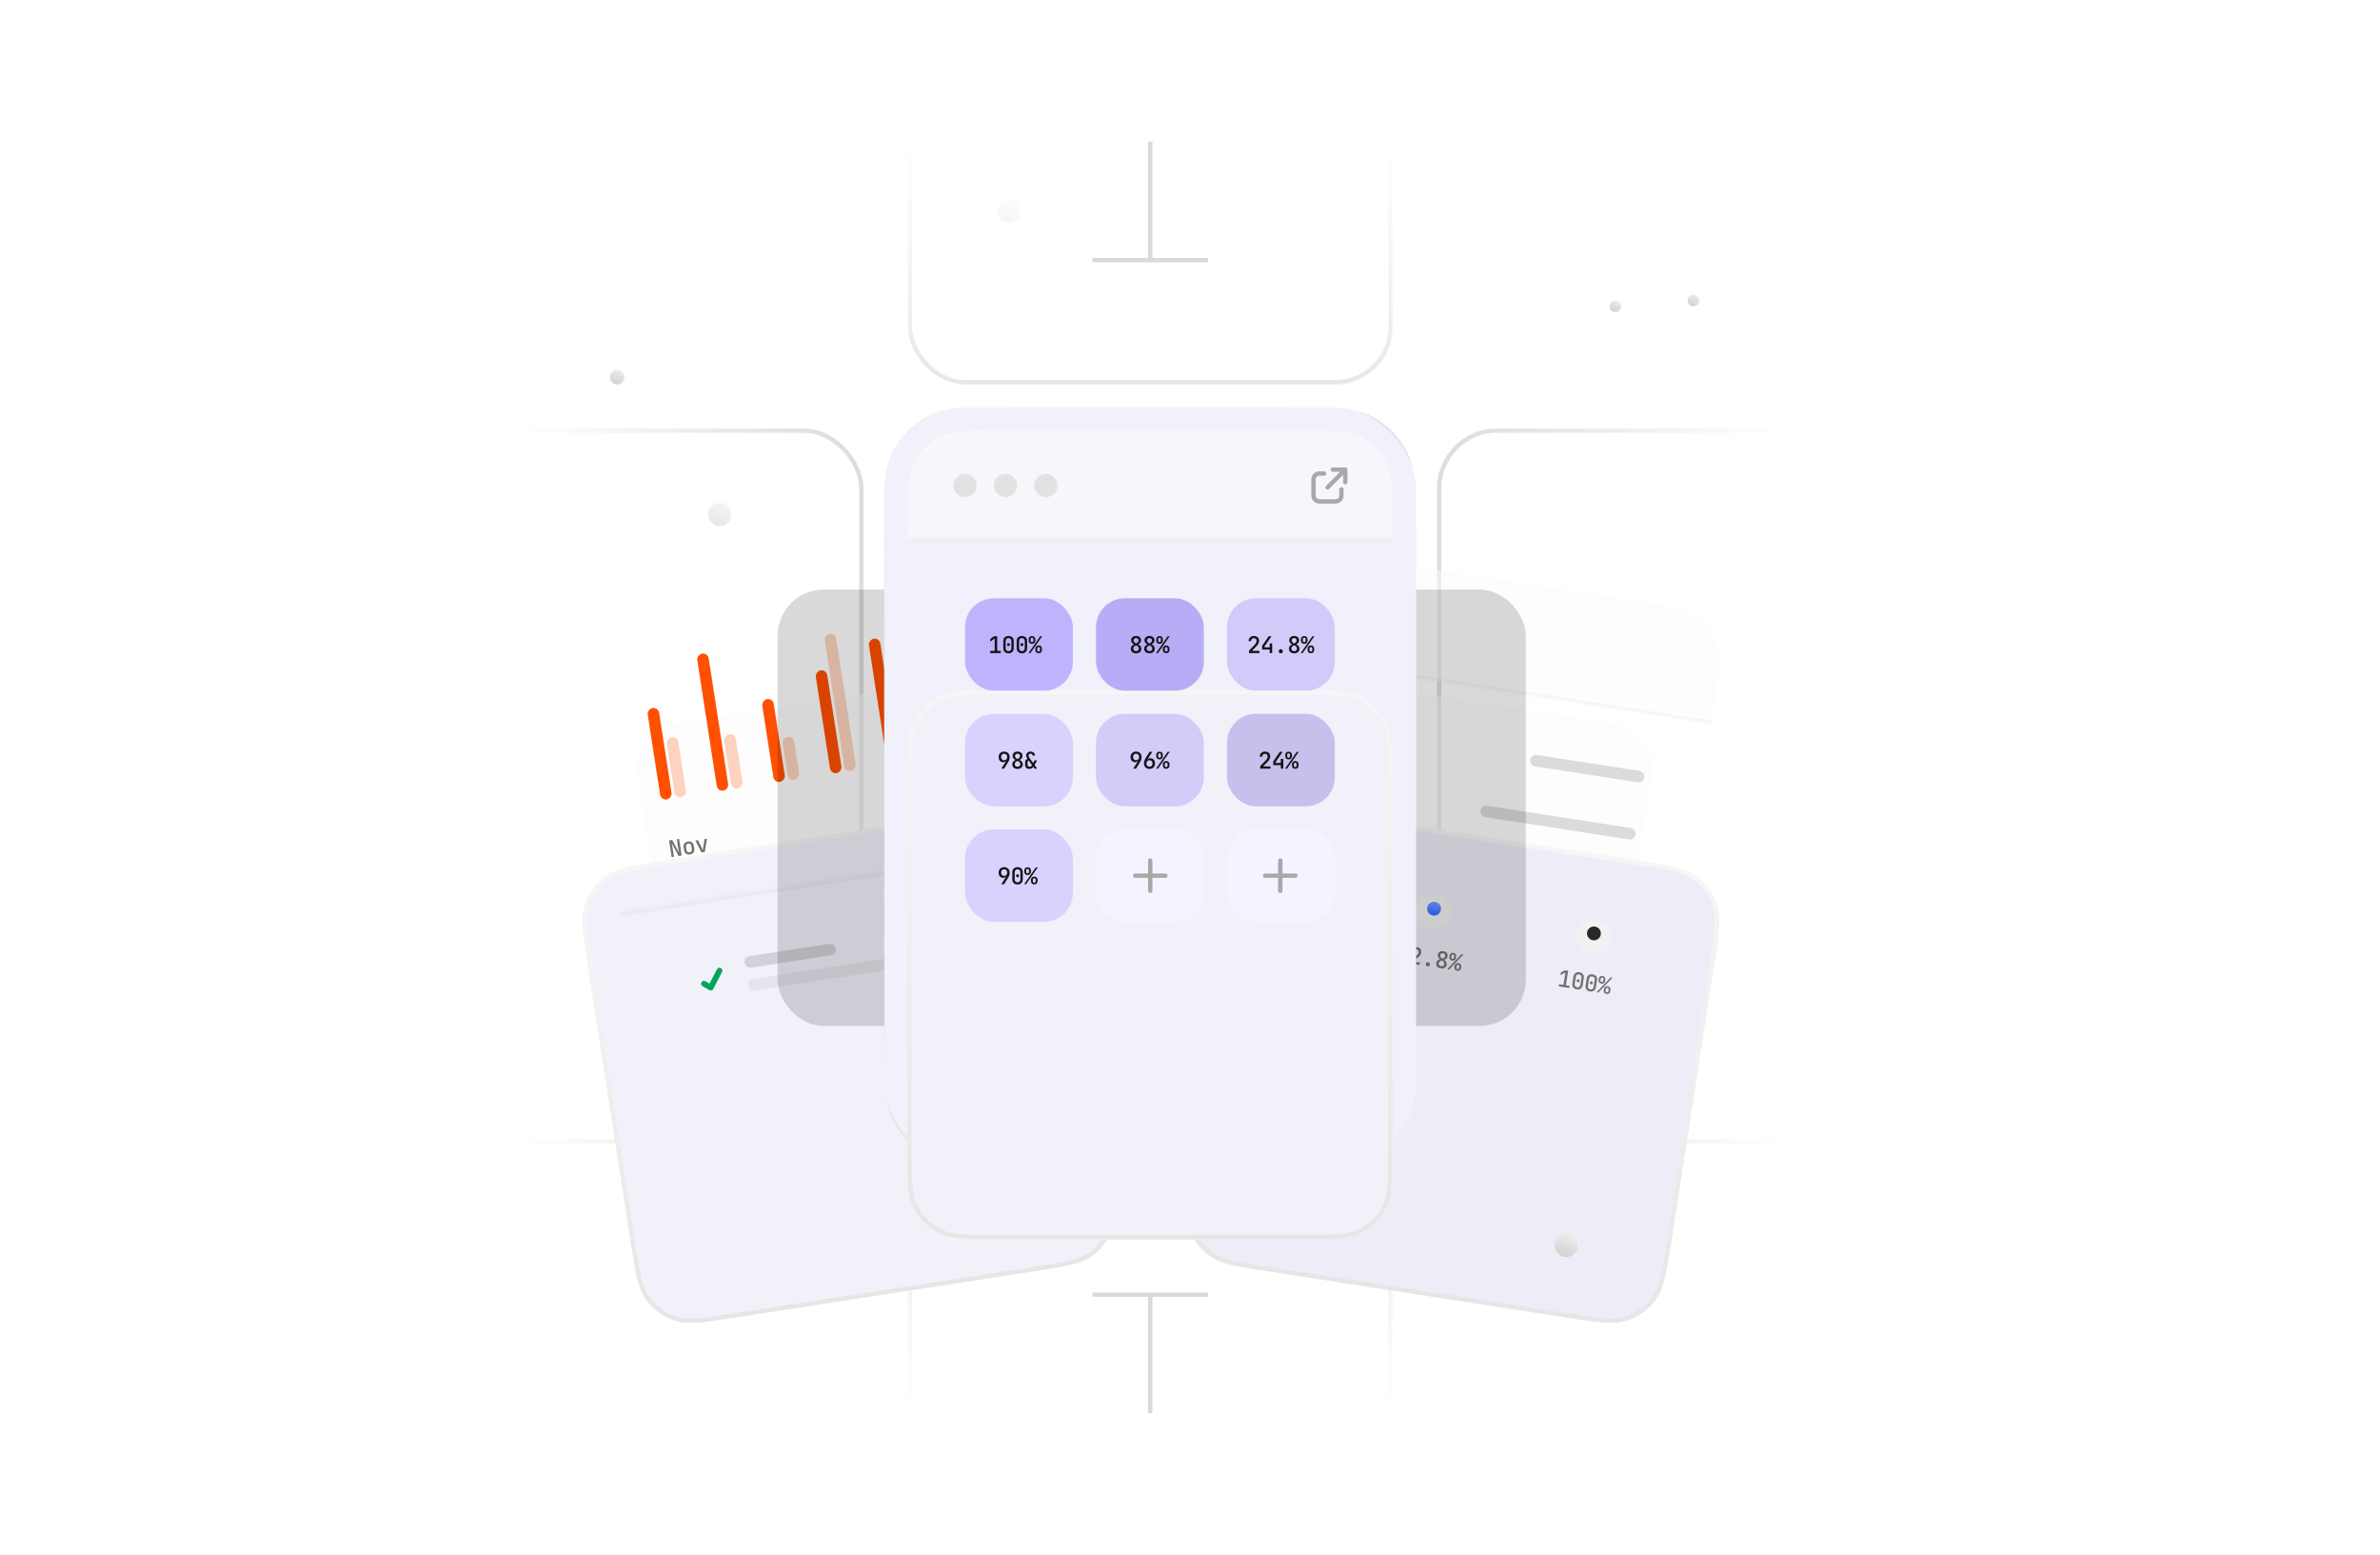 <?xml version="1.0" encoding="UTF-8"?> <svg xmlns="http://www.w3.org/2000/svg" width="689" height="450" viewBox="0 0 689 450" fill="none"><g clip-path="url(#clip0_2099_18763)"><mask id="mask0_2099_18763" style="mask-type:alpha" maskUnits="userSpaceOnUse" x="262" y="41" width="142" height="368"><rect x="262.745" y="409" width="368" height="140.509" transform="rotate(-90 262.745 409)" fill="url(#paint0_linear_2099_18763)"></rect></mask><g mask="url(#mask0_2099_18763)"><rect x="263.372" y="4.827" width="139.255" height="105.8" rx="16.1" stroke="#D9D9D9" stroke-width="1.255"></rect><rect x="263.372" y="344.391" width="139.255" height="105.8" rx="16.1" stroke="#D9D9D9" stroke-width="1.255"></rect><circle cx="292.018" cy="61.073" r="3.345" fill="url(#paint1_linear_2099_18763)"></circle></g><mask id="mask1_2099_18763" style="mask-type:alpha" maskUnits="userSpaceOnUse" x="149" y="106" width="368" height="243"><rect x="149" y="106.236" width="368" height="242.545" fill="url(#paint2_linear_2099_18763)"></rect></mask><g mask="url(#mask1_2099_18763)"><rect x="108.854" y="124.636" width="140.509" height="205.745" rx="16.727" stroke="#D9D9D9" stroke-width="1.255"></rect><rect x="416.637" y="124.636" width="140.509" height="205.745" rx="16.727" stroke="#D9D9D9" stroke-width="1.255"></rect><circle cx="208.382" cy="148.891" r="3.345" fill="url(#paint3_linear_2099_18763)"></circle></g><circle cx="467.654" cy="88.673" r="1.673" fill="url(#paint4_linear_2099_18763)"></circle><rect data-figma-bg-blur-radius="26.7636" x="182.454" y="211.456" width="113.745" height="107.055" rx="13.382" transform="rotate(-8.8 182.454 211.456)" fill="#FDFDFD" fill-opacity="0.5"></rect><rect data-figma-bg-blur-radius="26.7636" width="113.745" height="107.055" rx="13.382" transform="matrix(-0.988 -0.153 -0.153 0.988 480.184 211.456)" fill="#FDFDFD" fill-opacity="0.5"></rect><g style="mix-blend-mode:multiply" opacity="0.5" filter="url(#filter2_f_2099_18763)"><rect x="270.272" y="290.236" width="125.455" height="66.909" rx="13.382" fill="black" fill-opacity="0.3"></rect></g><g filter="url(#filter3_dddddd_2099_18763)"><path d="M357.304 182.943C358.737 173.685 359.454 169.056 361.803 165.799C363.869 162.934 366.79 160.796 370.145 159.693C373.96 158.439 378.589 159.155 387.847 160.589L473.805 173.896C483.063 175.329 487.692 176.045 490.949 178.394C493.814 180.461 495.951 183.381 497.055 186.737C498.309 190.552 497.592 195.181 496.159 204.439L483.876 283.784C482.442 293.042 481.726 297.671 479.377 300.928C477.31 303.793 474.39 305.931 471.034 307.034C467.219 308.288 462.591 307.572 453.333 306.138L367.375 292.832C358.117 291.398 353.488 290.682 350.231 288.333C347.366 286.266 345.228 283.346 344.125 279.99C342.871 276.175 343.587 271.546 345.021 262.288L357.304 182.943Z" fill="#ECEDF6"></path><path d="M387.751 161.208L473.709 174.515C478.348 175.233 481.79 175.767 484.481 176.412C487.164 177.055 489.047 177.796 490.582 178.903C493.339 180.892 495.397 183.703 496.459 186.933C497.05 188.73 497.188 190.749 496.989 193.501C496.79 196.261 496.257 199.704 495.539 204.343L483.256 283.689C482.538 288.328 482.004 291.77 481.36 294.461C480.717 297.144 479.975 299.027 478.868 300.562C476.879 303.319 474.068 305.377 470.838 306.438C469.041 307.029 467.022 307.167 464.27 306.968C461.51 306.769 458.067 306.236 453.428 305.518L367.471 292.211C362.832 291.493 359.389 290.96 356.699 290.315C354.015 289.672 352.132 288.931 350.598 287.824C347.84 285.835 345.783 283.024 344.721 279.795C344.13 277.997 343.992 275.978 344.191 273.226C344.39 270.466 344.922 267.024 345.64 262.385L357.924 183.039C358.642 178.4 359.176 174.957 359.82 172.267C360.463 169.583 361.205 167.7 362.311 166.166C364.3 163.408 367.111 161.351 370.341 160.289C372.139 159.698 374.157 159.56 376.91 159.759C379.67 159.958 383.112 160.49 387.751 161.208Z" stroke="url(#paint5_linear_2099_18763)" stroke-width="1.255"></path></g><mask id="path-16-inside-1_2099_18763" fill="white"><path d="M357.304 182.943C358.737 173.685 359.454 169.056 361.803 165.799C363.869 162.934 366.79 160.796 370.145 159.693C373.96 158.439 378.589 159.155 387.847 160.589L473.805 173.896C483.063 175.329 487.692 176.045 490.949 178.394C493.814 180.461 495.951 183.381 497.055 186.737C498.309 190.552 497.592 195.181 496.159 204.439L495.391 209.398L356.536 187.902L357.304 182.943Z"></path></mask><path d="M357.304 182.943C358.737 173.685 359.454 169.056 361.803 165.799C363.869 162.934 366.79 160.796 370.145 159.693C373.96 158.439 378.589 159.155 387.847 160.589L473.805 173.896C483.063 175.329 487.692 176.045 490.949 178.394C493.814 180.461 495.951 183.381 497.055 186.737C498.309 190.552 497.592 195.181 496.159 204.439L495.391 209.398L356.536 187.902L357.304 182.943Z" fill="#FDFDFD" fill-opacity="0.5"></path><path d="M361.398 156.494L500.254 177.99L361.398 156.494ZM495.263 210.224L356.408 188.728L356.664 187.075L495.519 208.571L495.263 210.224ZM356.536 187.902L361.398 156.494L356.536 187.902ZM500.254 177.99L495.391 209.398L500.254 177.99Z" fill="#A8A8A8" fill-opacity="0.1" mask="url(#path-16-inside-1_2099_18763)"></path><circle cx="375.497" cy="174.757" r="3.345" transform="rotate(8.8 375.497 174.757)" fill="#E2E2E2"></circle><circle cx="387.069" cy="176.548" r="3.345" transform="rotate(8.8 387.069 176.548)" fill="#E2E2E2"></circle><circle cx="398.64" cy="178.34" r="3.345" transform="rotate(8.8 398.64 178.34)" fill="#E2E2E2"></circle><rect opacity="0.1" x="370.507" y="206.991" width="26.764" height="3.345" rx="1.673" transform="rotate(8.8 370.507 206.991)" fill="#727272"></rect><rect opacity="0.15" x="443.24" y="218.251" width="33.455" height="3.345" rx="1.673" transform="rotate(8.8 443.24 218.251)" fill="#1B1B1B"></rect><rect opacity="0.1" x="367.948" y="223.522" width="26.764" height="3.345" rx="1.673" transform="rotate(8.8 367.948 223.522)" fill="#727272"></rect><rect opacity="0.15" x="428.813" y="232.944" width="45.464" height="3.345" rx="1.673" transform="rotate(8.8 428.813 232.944)" fill="#1B1B1B"></rect><rect opacity="0.1" x="365.39" y="240.052" width="26.764" height="3.345" rx="1.673" transform="rotate(8.8 365.39 240.052)" fill="#727272"></rect><g filter="url(#filter4_d_2099_18763)"><rect x="363.854" y="249.97" width="10.036" height="10.036" rx="5.018" transform="rotate(8.8 363.854 249.97)" fill="#F1F1F1"></rect></g><circle data-figma-bg-blur-radius="26.7636" cx="368.047" cy="255.697" r="2.007" transform="rotate(8.8 368.047 255.697)" fill="#282828"></circle><g filter="url(#filter6_d_2099_18763)"><rect x="457.252" y="264.429" width="10.036" height="10.036" rx="5.018" transform="rotate(8.8 457.252 264.429)" fill="#F1F1F1"></rect></g><circle data-figma-bg-blur-radius="26.7636" cx="461.443" cy="270.156" r="2.007" transform="rotate(8.8 461.443 270.156)" fill="#282828"></circle><g filter="url(#filter8_d_2099_18763)"><rect x="410.967" y="257.263" width="10.036" height="10.036" rx="5.018" transform="rotate(8.8 410.967 257.263)" fill="#F1F1F1"></rect></g><circle data-figma-bg-blur-radius="26.7636" cx="415.158" cy="262.99" r="2.007" transform="rotate(8.8 415.158 262.99)" fill="url(#paint6_linear_2099_18763)"></circle><path d="M362.503 271.815C362.195 271.767 361.936 271.673 361.728 271.533C361.519 271.392 361.369 271.215 361.275 271.002C361.182 270.785 361.156 270.546 361.196 270.286C361.241 269.995 361.359 269.758 361.55 269.575C361.741 269.393 362.014 269.25 362.368 269.147L363.112 268.93C363.302 268.874 363.455 268.785 363.574 268.663C363.692 268.537 363.765 268.39 363.791 268.223C363.821 268.024 363.782 267.858 363.672 267.724C363.562 267.589 363.396 267.505 363.176 267.471C362.956 267.437 362.77 267.469 362.619 267.568C362.474 267.662 362.386 267.809 362.355 268.007C362.33 268.17 362.355 268.33 362.43 268.486C362.506 268.638 362.621 268.766 362.776 268.871L363.421 269.296C363.744 269.513 363.967 269.74 364.088 269.975C364.215 270.207 364.256 270.466 364.212 270.752C364.15 271.149 363.965 271.443 363.655 271.635C363.35 271.827 362.966 271.887 362.503 271.815ZM362.6 271.194C362.846 271.232 363.053 271.198 363.218 271.093C363.384 270.983 363.483 270.823 363.516 270.611C363.542 270.439 363.519 270.273 363.444 270.112C363.37 269.947 363.254 269.81 363.095 269.699L362.433 269.252C362.131 269.047 361.916 268.833 361.788 268.61C361.66 268.387 361.617 268.137 361.66 267.859C361.698 267.617 361.788 267.412 361.931 267.244C362.079 267.078 362.266 266.96 362.494 266.891C362.722 266.818 362.981 266.804 363.272 266.849C363.563 266.894 363.806 266.986 364.001 267.125C364.197 267.259 364.338 267.427 364.424 267.63C364.51 267.833 364.534 268.056 364.497 268.298C364.453 268.58 364.337 268.806 364.148 268.976C363.964 269.146 363.694 269.287 363.338 269.399L362.565 269.624C362.385 269.678 362.236 269.77 362.116 269.9C362.001 270.031 361.93 270.18 361.905 270.348C361.871 270.564 361.917 270.749 362.042 270.904C362.167 271.059 362.353 271.155 362.6 271.194ZM366.336 272.408C366.16 272.381 366.026 272.309 365.936 272.191C365.847 272.069 365.816 271.919 365.843 271.743C365.871 271.562 365.946 271.427 366.068 271.338C366.191 271.244 366.341 271.211 366.517 271.238C366.698 271.266 366.83 271.343 366.915 271.469C367.004 271.591 367.035 271.742 367.007 271.923C366.979 272.1 366.905 272.232 366.783 272.322C366.666 272.407 366.517 272.436 366.336 272.408ZM370.168 273.002C369.86 272.954 369.601 272.86 369.393 272.719C369.184 272.579 369.033 272.402 368.94 272.189C368.847 271.971 368.821 271.732 368.861 271.472C368.906 271.181 369.024 270.945 369.215 270.762C369.406 270.579 369.678 270.437 370.033 270.333L370.777 270.117C370.967 270.06 371.12 269.971 371.239 269.85C371.357 269.724 371.43 269.577 371.456 269.409C371.486 269.211 371.447 269.045 371.337 268.91C371.226 268.776 371.061 268.692 370.841 268.657C370.62 268.623 370.435 268.656 370.284 268.754C370.139 268.849 370.051 268.996 370.02 269.194C369.995 269.357 370.019 269.517 370.095 269.673C370.17 269.824 370.286 269.953 370.441 270.058L371.086 270.483C371.409 270.7 371.632 270.926 371.753 271.162C371.88 271.393 371.921 271.653 371.877 271.939C371.815 272.336 371.63 272.63 371.32 272.821C371.015 273.013 370.631 273.073 370.168 273.002ZM370.265 272.38C370.511 272.418 370.717 272.385 370.883 272.279C371.049 272.17 371.148 272.009 371.181 271.798C371.207 271.626 371.183 271.459 371.109 271.299C371.035 271.134 370.919 270.996 370.76 270.886L370.098 270.438C369.796 270.233 369.581 270.02 369.453 269.797C369.325 269.574 369.282 269.323 369.325 269.046C369.363 268.803 369.453 268.598 369.596 268.431C369.744 268.264 369.931 268.147 370.159 268.078C370.387 268.005 370.646 267.991 370.937 268.036C371.228 268.081 371.471 268.173 371.666 268.311C371.862 268.445 372.003 268.614 372.089 268.817C372.175 269.02 372.199 269.242 372.162 269.485C372.118 269.767 372.002 269.993 371.813 270.162C371.629 270.332 371.359 270.473 371.003 270.585L370.23 270.811C370.05 270.864 369.9 270.956 369.781 271.087C369.666 271.218 369.595 271.367 369.569 271.535C369.536 271.751 369.582 271.936 369.707 272.091C369.832 272.245 370.018 272.342 370.265 272.38ZM372.06 273.227L376.16 268.919L376.709 269.004L372.609 273.312L372.06 273.227ZM374.958 273.709C374.676 273.666 374.459 273.551 374.307 273.365C374.161 273.175 374.108 272.944 374.151 272.67L374.217 272.241C374.26 271.967 374.379 271.765 374.575 271.632C374.777 271.497 375.019 271.451 375.301 271.494C375.579 271.537 375.791 271.654 375.938 271.843C376.089 272.029 376.144 272.259 376.102 272.532L376.035 272.962C375.993 273.235 375.871 273.44 375.669 273.576C375.473 273.708 375.236 273.752 374.958 273.709ZM375.033 273.227C375.297 273.268 375.451 273.151 375.493 272.878L375.56 272.448C375.602 272.171 375.492 272.011 375.227 271.97C374.958 271.929 374.802 272.047 374.759 272.324L374.693 272.754C374.651 273.028 374.764 273.185 375.033 273.227ZM373.468 270.737C373.191 270.694 372.976 270.579 372.824 270.393C372.677 270.208 372.625 269.976 372.668 269.699L372.734 269.269C372.777 268.991 372.897 268.786 373.093 268.654C373.294 268.523 373.534 268.479 373.811 268.522C374.089 268.565 374.304 268.679 374.455 268.865C374.607 269.051 374.662 269.283 374.619 269.561L374.552 269.99C374.509 270.268 374.387 270.473 374.186 270.604C373.985 270.735 373.746 270.78 373.468 270.737ZM373.542 270.261C373.811 270.302 373.967 270.184 374.01 269.906L374.076 269.477C374.119 269.199 374.006 269.039 373.738 268.998C373.61 268.978 373.505 268.998 373.424 269.057C373.347 269.113 373.298 269.212 373.276 269.353L373.21 269.783C373.188 269.924 373.205 270.035 373.26 270.115C373.32 270.192 373.414 270.241 373.542 270.261Z" fill="#727272"></path><path d="M404.741 278.286L407.119 274.382L405.433 274.121L405.324 274.828L404.616 274.719L404.827 273.357L407.928 273.837L407.822 274.525L405.508 278.405L404.741 278.286ZM408.011 278.792L408.121 278.085L409.854 276.776C410.12 276.573 410.32 276.385 410.456 276.212C410.596 276.035 410.681 275.852 410.71 275.662C410.748 275.415 410.71 275.211 410.595 275.049C410.485 274.887 410.313 274.788 410.079 274.752C409.823 274.713 409.609 274.756 409.436 274.883C409.268 275.006 409.164 275.195 409.125 275.451L408.41 275.34C408.466 275.042 408.574 274.794 408.735 274.598C408.897 274.398 409.102 274.256 409.35 274.172C409.597 274.089 409.875 274.071 410.184 274.118C410.479 274.164 410.728 274.261 410.931 274.41C411.134 274.559 411.278 274.746 411.365 274.972C411.452 275.197 411.474 275.451 411.43 275.733C411.386 276.02 411.268 276.288 411.075 276.538C410.888 276.789 410.6 277.056 410.213 277.339L408.951 278.274L411.061 278.601L410.96 279.249L408.011 278.792ZM413.255 279.672C413.079 279.645 412.946 279.572 412.856 279.454C412.766 279.332 412.735 279.183 412.762 279.007C412.79 278.826 412.865 278.691 412.988 278.601C413.111 278.507 413.26 278.474 413.436 278.501C413.617 278.529 413.75 278.606 413.834 278.732C413.923 278.854 413.954 279.006 413.926 279.187C413.899 279.363 413.824 279.496 413.702 279.585C413.585 279.671 413.436 279.7 413.255 279.672ZM417.088 280.265C416.779 280.217 416.521 280.123 416.312 279.983C416.104 279.842 415.953 279.665 415.859 279.452C415.767 279.235 415.74 278.996 415.781 278.736C415.826 278.445 415.944 278.208 416.134 278.025C416.325 277.843 416.598 277.7 416.952 277.597L417.697 277.38C417.886 277.324 418.04 277.235 418.158 277.113C418.277 276.987 418.349 276.84 418.375 276.673C418.406 276.475 418.366 276.308 418.256 276.174C418.146 276.039 417.981 275.955 417.76 275.921C417.54 275.887 417.354 275.919 417.204 276.018C417.058 276.112 416.97 276.259 416.939 276.457C416.914 276.62 416.939 276.78 417.014 276.936C417.09 277.088 417.205 277.216 417.361 277.322L418.006 277.746C418.329 277.963 418.551 278.19 418.673 278.425C418.799 278.657 418.84 278.916 418.796 279.203C418.734 279.599 418.549 279.893 418.24 280.085C417.935 280.277 417.551 280.337 417.088 280.265ZM417.184 279.644C417.431 279.682 417.637 279.648 417.802 279.543C417.968 279.433 418.067 279.273 418.1 279.061C418.127 278.889 418.103 278.723 418.028 278.562C417.955 278.397 417.838 278.26 417.679 278.149L417.017 277.702C416.715 277.497 416.5 277.283 416.372 277.06C416.244 276.837 416.201 276.587 416.244 276.309C416.282 276.067 416.372 275.862 416.516 275.694C416.663 275.528 416.851 275.41 417.078 275.341C417.306 275.268 417.565 275.254 417.856 275.299C418.147 275.344 418.39 275.436 418.586 275.575C418.782 275.709 418.922 275.877 419.008 276.08C419.094 276.283 419.119 276.506 419.081 276.748C419.037 277.03 418.921 277.256 418.732 277.426C418.548 277.596 418.278 277.737 417.922 277.849L417.149 278.074C416.969 278.128 416.82 278.22 416.7 278.35C416.585 278.481 416.515 278.63 416.489 278.798C416.455 279.014 416.501 279.199 416.626 279.354C416.751 279.509 416.937 279.605 417.184 279.644ZM418.98 280.49L423.079 276.182L423.628 276.267L419.529 280.575L418.98 280.49ZM421.877 280.973C421.595 280.929 421.378 280.814 421.227 280.628C421.08 280.439 421.028 280.207 421.07 279.934L421.137 279.504C421.179 279.231 421.298 279.028 421.495 278.896C421.696 278.76 421.938 278.714 422.22 278.758C422.498 278.801 422.71 278.917 422.857 279.107C423.009 279.293 423.063 279.522 423.021 279.796L422.955 280.225C422.912 280.499 422.79 280.703 422.589 280.839C422.392 280.971 422.155 281.016 421.877 280.973ZM421.952 280.49C422.217 280.531 422.37 280.415 422.412 280.142L422.479 279.712C422.522 279.434 422.411 279.275 422.147 279.234C421.878 279.192 421.722 279.31 421.679 279.588L421.612 280.018C421.57 280.291 421.683 280.448 421.952 280.49ZM420.388 278C420.11 277.957 419.895 277.843 419.743 277.657C419.596 277.471 419.544 277.24 419.587 276.962L419.653 276.532C419.696 276.255 419.816 276.05 420.013 275.918C420.214 275.786 420.453 275.742 420.731 275.785C421.008 275.828 421.223 275.942 421.375 276.128C421.527 276.314 421.581 276.546 421.538 276.824L421.471 277.254C421.428 277.531 421.306 277.736 421.106 277.867C420.905 277.999 420.665 278.043 420.388 278ZM420.461 277.524C420.73 277.566 420.886 277.448 420.929 277.17L420.996 276.74C421.039 276.462 420.926 276.303 420.657 276.261C420.529 276.241 420.424 276.261 420.343 276.321C420.267 276.377 420.218 276.475 420.196 276.616L420.129 277.046C420.107 277.187 420.124 277.298 420.179 277.379C420.239 277.456 420.334 277.504 420.461 277.524Z" fill="#727272"></path><path d="M451.231 285.483L451.329 284.849L452.612 285.047L453.165 281.477L451.727 282.236L451.847 281.462L453.076 280.826L453.975 280.966L453.326 285.158L454.364 285.318L454.266 285.953L451.231 285.483ZM456.462 286.361C456.158 286.314 455.902 286.213 455.696 286.059C455.494 285.906 455.348 285.714 455.257 285.484C455.167 285.249 455.144 284.988 455.189 284.701L455.514 282.599C455.559 282.308 455.658 282.066 455.809 281.872C455.966 281.68 456.165 281.542 456.408 281.457C456.652 281.373 456.925 281.355 457.23 281.402C457.538 281.449 457.793 281.55 457.995 281.703C458.202 281.857 458.348 282.049 458.434 282.279C458.525 282.509 458.548 282.77 458.503 283.061L458.177 285.164C458.133 285.45 458.032 285.692 457.875 285.889C457.719 286.081 457.52 286.22 457.276 286.304C457.037 286.389 456.766 286.408 456.462 286.361ZM456.557 285.746C456.804 285.784 457.012 285.739 457.18 285.612C457.353 285.485 457.459 285.301 457.496 285.058L457.822 282.956C457.859 282.713 457.815 282.506 457.688 282.333C457.566 282.16 457.381 282.055 457.134 282.017C456.887 281.978 456.678 282.023 456.504 282.149C456.336 282.277 456.233 282.462 456.195 282.704L455.87 284.807C455.832 285.049 455.874 285.257 455.997 285.429C456.123 285.602 456.31 285.708 456.557 285.746ZM456.782 284.291C456.659 284.272 456.564 284.217 456.496 284.125C456.434 284.034 456.412 283.925 456.432 283.797C456.451 283.673 456.504 283.58 456.591 283.517C456.682 283.45 456.79 283.426 456.913 283.445C457.037 283.464 457.13 283.519 457.192 283.61C457.26 283.697 457.284 283.802 457.265 283.926C457.246 284.054 457.19 284.151 457.098 284.218C457.011 284.286 456.906 284.31 456.782 284.291ZM460.294 286.954C459.99 286.907 459.735 286.807 459.528 286.653C459.327 286.5 459.18 286.308 459.09 286.077C459 285.842 458.977 285.581 459.021 285.295L459.347 283.192C459.392 282.901 459.49 282.659 459.642 282.466C459.798 282.273 459.998 282.135 460.241 282.051C460.484 281.966 460.758 281.948 461.062 281.995C461.371 282.043 461.626 282.143 461.828 282.296C462.034 282.45 462.181 282.642 462.267 282.872C462.357 283.103 462.38 283.364 462.335 283.655L462.01 285.757C461.965 286.044 461.865 286.285 461.708 286.482C461.552 286.675 461.352 286.813 461.109 286.897C460.87 286.982 460.598 287.001 460.294 286.954ZM460.389 286.339C460.636 286.377 460.844 286.333 461.013 286.205C461.186 286.079 461.291 285.894 461.329 285.652L461.654 283.549C461.692 283.307 461.647 283.099 461.52 282.926C461.398 282.753 461.214 282.648 460.967 282.61C460.72 282.572 460.51 282.616 460.337 282.743C460.168 282.87 460.065 283.055 460.028 283.297L459.702 285.4C459.665 285.642 459.707 285.85 459.829 286.022C459.956 286.195 460.143 286.301 460.389 286.339ZM460.615 284.884C460.491 284.865 460.396 284.81 460.329 284.718C460.266 284.627 460.245 284.518 460.265 284.39C460.284 284.267 460.337 284.173 460.423 284.11C460.515 284.043 460.622 284.019 460.746 284.038C460.869 284.057 460.962 284.112 461.025 284.203C461.093 284.29 461.117 284.396 461.098 284.519C461.078 284.647 461.022 284.744 460.931 284.812C460.843 284.879 460.738 284.904 460.615 284.884ZM462.186 287.179L466.286 282.871L466.835 282.956L462.735 287.264L462.186 287.179ZM465.084 287.662C464.802 287.618 464.585 287.503 464.433 287.317C464.287 287.127 464.234 286.896 464.277 286.623L464.343 286.193C464.386 285.92 464.505 285.717 464.701 285.585C464.903 285.449 465.145 285.403 465.427 285.447C465.705 285.49 465.917 285.606 466.064 285.796C466.215 285.982 466.27 286.211 466.228 286.485L466.161 286.914C466.119 287.188 465.997 287.392 465.795 287.528C465.599 287.66 465.362 287.705 465.084 287.662ZM465.159 287.179C465.423 287.22 465.577 287.104 465.619 286.83L465.685 286.401C465.728 286.123 465.618 285.964 465.353 285.923C465.084 285.881 464.928 285.999 464.885 286.277L464.819 286.707C464.777 286.98 464.89 287.137 465.159 287.179ZM463.594 284.689C463.317 284.646 463.102 284.531 462.95 284.346C462.803 284.16 462.751 283.929 462.794 283.651L462.86 283.221C462.903 282.943 463.023 282.739 463.219 282.607C463.42 282.475 463.659 282.431 463.937 282.474C464.215 282.517 464.43 282.631 464.581 282.817C464.733 283.003 464.788 283.235 464.745 283.513L464.678 283.943C464.635 284.22 464.513 284.425 464.312 284.556C464.111 284.688 463.872 284.732 463.594 284.689ZM463.668 284.213C463.937 284.255 464.093 284.136 464.136 283.859L464.202 283.429C464.245 283.151 464.132 282.992 463.864 282.95C463.736 282.93 463.631 282.95 463.55 283.01C463.473 283.066 463.424 283.164 463.402 283.305L463.336 283.735C463.314 283.876 463.331 283.987 463.386 284.068C463.446 284.145 463.54 284.193 463.668 284.213Z" fill="#727272"></path><g filter="url(#filter10_dddddd_2099_18763)"><path d="M170.218 204.439C168.784 195.181 168.068 190.552 169.322 186.737C170.425 183.381 172.563 180.461 175.428 178.394C178.685 176.045 183.314 175.329 192.572 173.896L278.53 160.589C287.787 159.155 292.416 158.439 296.231 159.693C299.587 160.796 302.507 162.934 304.574 165.799C306.923 169.056 307.639 173.685 309.073 182.943L321.356 262.288C322.789 271.546 323.506 276.175 322.251 279.99C321.148 283.346 319.011 286.266 316.146 288.333C312.889 290.682 308.26 291.398 299.002 292.831L213.044 306.138C203.786 307.572 199.157 308.288 195.342 307.034C191.986 305.931 189.066 303.793 187 300.928C184.651 297.671 183.934 293.042 182.501 283.784L170.218 204.439Z" fill="#F1F1FA"></path><path d="M192.668 174.515L278.625 161.208C283.264 160.49 286.707 159.958 289.467 159.759C292.219 159.56 294.238 159.698 296.035 160.289C299.265 161.351 302.076 163.408 304.065 166.166C305.172 167.7 305.914 169.583 306.557 172.266C307.201 174.957 307.735 178.4 308.453 183.039L320.736 262.385C321.454 267.024 321.987 270.466 322.186 273.226C322.385 275.978 322.246 277.997 321.656 279.795C320.594 283.024 318.536 285.835 315.779 287.824C314.244 288.931 312.361 289.672 309.678 290.315C306.987 290.96 303.545 291.493 298.905 292.211L212.948 305.518C208.309 306.236 204.866 306.769 202.107 306.968C199.354 307.167 197.335 307.029 195.538 306.438C192.308 305.377 189.497 303.319 187.508 300.562C186.402 299.027 185.66 297.144 185.017 294.461C184.373 291.77 183.839 288.328 183.12 283.689L170.837 204.343C170.119 199.704 169.587 196.261 169.388 193.501C169.189 190.749 169.327 188.73 169.918 186.933C170.98 183.703 173.037 180.892 175.795 178.903C177.329 177.796 179.212 177.055 181.895 176.412C184.586 175.767 188.028 175.233 192.668 174.515Z" stroke="url(#paint7_linear_2099_18763)" stroke-width="1.255"></path></g><path d="M194.446 248.064L193.699 243.237L194.598 243.098L196.628 246.893C196.599 246.767 196.565 246.616 196.524 246.442C196.484 246.268 196.444 246.087 196.406 245.898C196.372 245.71 196.343 245.538 196.32 245.384L195.934 242.891L196.595 242.789L197.342 247.615L196.443 247.755L194.42 243.958C194.446 244.071 194.477 244.213 194.513 244.384C194.553 244.554 194.589 244.731 194.622 244.915C194.66 245.099 194.691 245.27 194.715 245.429L195.107 247.961L194.446 248.064ZM199.736 247.306C199.436 247.352 199.167 247.335 198.929 247.255C198.691 247.174 198.496 247.037 198.344 246.844C198.192 246.651 198.094 246.411 198.05 246.125L197.904 245.186C197.859 244.895 197.88 244.637 197.967 244.411C198.054 244.181 198.198 243.992 198.401 243.843C198.603 243.694 198.855 243.597 199.154 243.55C199.454 243.504 199.723 243.521 199.961 243.601C200.199 243.682 200.394 243.819 200.546 244.012C200.697 244.201 200.795 244.44 200.84 244.731L200.986 245.67C201.03 245.957 201.009 246.215 200.923 246.445C200.836 246.675 200.692 246.864 200.489 247.013C200.287 247.162 200.036 247.259 199.736 247.306ZM199.639 246.678C199.881 246.64 200.058 246.545 200.17 246.392C200.281 246.235 200.317 246.031 200.278 245.78L200.133 244.841C200.093 244.585 199.997 244.401 199.844 244.29C199.692 244.178 199.494 244.141 199.252 244.178C199.014 244.215 198.836 244.31 198.72 244.464C198.608 244.616 198.572 244.821 198.612 245.076L198.757 246.015C198.796 246.266 198.892 246.45 199.046 246.566C199.203 246.677 199.4 246.715 199.639 246.678ZM203.09 246.726L201.323 243.275L202.05 243.163L203.158 245.375C203.228 245.504 203.291 245.636 203.348 245.772C203.409 245.902 203.454 246.006 203.484 246.082C203.494 246 203.506 245.887 203.52 245.745C203.538 245.598 203.556 245.453 203.575 245.31L203.948 242.869L204.669 242.757L204.028 246.58L203.09 246.726Z" fill="#727272"></path><path d="M289.109 233.409L288.361 228.582L289.241 228.446L289.963 229.919C290.034 230.057 290.098 230.191 290.154 230.322C290.21 230.449 290.249 230.545 290.273 230.609C290.28 230.54 290.289 230.437 290.3 230.3C290.314 230.158 290.332 230.011 290.353 229.858L290.576 228.239L291.456 228.103L292.203 232.93L291.529 233.035L291.277 231.408C291.245 231.201 291.214 230.971 291.184 230.718C291.157 230.461 291.135 230.202 291.118 229.943C291.099 229.68 291.083 229.429 291.069 229.192C291.054 228.951 291.042 228.741 291.032 228.562L290.682 231.019L289.994 231.126L288.903 228.891C288.952 229.06 289.005 229.257 289.063 229.483C289.119 229.704 289.177 229.941 289.234 230.194C289.291 230.447 289.346 230.703 289.4 230.961C289.453 231.214 289.496 231.453 289.531 231.678L289.783 233.305L289.109 233.409ZM294.135 232.699C293.756 232.758 293.441 232.707 293.191 232.547C292.944 232.382 292.794 232.13 292.742 231.791C292.688 231.447 292.761 231.16 292.961 230.931C293.164 230.696 293.468 230.547 293.873 230.485L294.885 230.328L294.833 229.991C294.802 229.793 294.716 229.648 294.576 229.557C294.435 229.466 294.253 229.437 294.028 229.472C293.83 229.503 293.671 229.573 293.553 229.681C293.433 229.785 293.374 229.91 293.373 230.054L292.672 230.163C292.662 229.83 292.771 229.547 293.001 229.313C293.236 229.078 293.554 228.93 293.955 228.867C294.387 228.801 294.745 228.858 295.031 229.039C295.315 229.217 295.487 229.492 295.545 229.867L295.93 232.353L295.235 232.461L295.132 231.793L295.013 231.811L295.112 231.661C295.153 231.925 295.084 232.152 294.906 232.343C294.727 232.528 294.47 232.647 294.135 232.699ZM294.261 232.117C294.517 232.078 294.717 231.981 294.86 231.828C295.007 231.67 295.065 231.49 295.033 231.287L294.96 230.811L293.961 230.965C293.776 230.994 293.636 231.068 293.542 231.186C293.452 231.304 293.42 231.451 293.448 231.627C293.476 231.812 293.563 231.95 293.708 232.04C293.852 232.126 294.037 232.152 294.261 232.117ZM297.659 233.304L297.964 231.822L296.078 228.606L296.865 228.485L297.943 230.417C297.987 230.5 298.035 230.601 298.085 230.72C298.134 230.838 298.177 230.936 298.211 231.012C298.216 230.93 298.225 230.824 298.237 230.696C298.248 230.568 298.263 230.457 298.28 230.364L298.677 228.204L299.437 228.086L298.412 233.188L297.659 233.304Z" fill="#727272"></path><rect x="191.354" y="231.634" width="26.764" height="3.345" rx="1.673" transform="rotate(-98.8 191.354 231.634)" fill="#FE5000"></rect><rect opacity="0.25" x="195.487" y="230.995" width="17.564" height="3.345" rx="1.673" transform="rotate(-98.8 195.487 230.995)" fill="#FE5000"></rect><rect x="207.747" y="229.097" width="40.145" height="3.345" rx="1.673" transform="rotate(-98.8 207.747 229.097)" fill="#FE5000"></rect><rect opacity="0.25" x="211.88" y="228.457" width="15.891" height="3.345" rx="1.673" transform="rotate(-98.8 211.88 228.457)" fill="#FE5000"></rect><rect x="224.14" y="226.559" width="24.255" height="3.345" rx="1.673" transform="rotate(-98.8 224.14 226.559)" fill="#FE5000"></rect><rect opacity="0.25" x="228.272" y="225.919" width="12.546" height="3.345" rx="1.673" transform="rotate(-98.8 228.272 225.919)" fill="#FE5000"></rect><rect x="240.532" y="224.021" width="30.109" height="3.345" rx="1.673" transform="rotate(-98.8 240.532 224.021)" fill="#FE5000"></rect><rect opacity="0.25" x="244.665" y="223.382" width="40.145" height="3.345" rx="1.673" transform="rotate(-98.8 244.665 223.382)" fill="#FE5000"></rect><rect x="256.925" y="221.483" width="36.8" height="3.345" rx="1.673" transform="rotate(-98.8 256.925 221.483)" fill="#FE5000"></rect><rect opacity="0.25" x="261.058" y="220.844" width="25.091" height="3.345" rx="1.673" transform="rotate(-98.8 261.058 220.844)" fill="#FE5000"></rect><rect x="273.317" y="218.946" width="40.145" height="3.345" rx="1.673" transform="rotate(-98.8 273.317 218.946)" fill="#FE5000"></rect><rect opacity="0.25" x="277.45" y="218.306" width="11.709" height="3.345" rx="1.673" transform="rotate(-98.8 277.45 218.306)" fill="#FE5000"></rect><rect x="289.71" y="216.408" width="32.618" height="3.345" rx="1.673" transform="rotate(-98.8 289.71 216.408)" fill="#FE5000"></rect><rect opacity="0.25" x="293.843" y="215.769" width="18.4" height="3.345" rx="1.673" transform="rotate(-98.8 293.843 215.769)" fill="#FE5000"></rect><mask id="path-53-inside-2_2099_18763" fill="white"><path d="M179.43 263.948L318.285 242.452L325.45 288.737L186.595 310.233L179.43 263.948Z"></path></mask><path d="M179.43 263.948L179.622 265.188L318.477 243.692L318.285 242.452L318.093 241.212L179.238 262.708L179.43 263.948Z" fill="#A8A8A8" fill-opacity="0.1" mask="url(#path-53-inside-2_2099_18763)"></path><g clip-path="url(#clip6_2099_18763)"><path d="M203.803 284.718L205.75 285.827L208.293 280.92" stroke="#00A656" stroke-width="1.673" stroke-linecap="round" stroke-linejoin="round"></path></g><rect opacity="0.15" x="215.306" y="277.013" width="26.764" height="3.345" rx="1.673" transform="rotate(-8.8 215.306 277.013)" fill="#1B1B1B"></rect><rect opacity="0.1" x="216.329" y="283.625" width="46.836" height="3.345" rx="1.673" transform="rotate(-8.8 216.329 283.625)" fill="#727272"></rect><g style="mix-blend-mode:multiply" opacity="0.5" filter="url(#filter11_f_2099_18763)"><rect x="225.109" y="170.636" width="216.618" height="126.291" rx="13.382" fill="black" fill-opacity="0.3"></rect></g><path data-figma-bg-blur-radius="26.7636" d="M293.424 118.573H372.377C378.945 118.573 383.833 118.573 387.707 118.89C391.573 119.206 394.373 119.833 396.774 121.057C401.063 123.242 404.549 126.729 406.734 131.017C407.958 133.418 408.585 136.218 408.901 140.084C409.218 143.958 409.219 148.846 409.219 155.414V299.604C409.219 306.172 409.218 311.06 408.901 314.934C408.585 318.8 407.958 321.6 406.734 324.001C404.549 328.29 401.063 331.776 396.774 333.961C394.373 335.185 391.573 335.812 387.707 336.128C383.833 336.445 378.945 336.446 372.377 336.446H293.424C286.856 336.446 281.967 336.445 278.094 336.128C274.228 335.812 271.428 335.185 269.026 333.961C264.738 331.776 261.251 328.29 259.066 324.001C257.843 321.6 257.215 318.8 256.899 314.934C256.583 311.06 256.582 306.172 256.582 299.604V155.414C256.582 148.846 256.583 143.958 256.899 140.084C257.215 136.218 257.843 133.418 259.066 131.017C261.251 126.728 264.738 123.242 269.026 121.057C271.428 119.833 274.228 119.206 278.094 118.89C281.967 118.573 286.856 118.573 293.424 118.573Z" fill="url(#paint8_linear_2099_18763)" fill-opacity="0.75" stroke="url(#paint9_linear_2099_18763)" stroke-width="1.255"></path><rect x="295.264" y="296.927" width="73.6" height="25.091" rx="12.546" fill="url(#paint10_linear_2099_18763)"></rect><rect x="295.891" y="297.555" width="72.346" height="23.836" rx="11.918" stroke="#A8A8A8" stroke-opacity="0.1" stroke-width="1.255"></rect><rect x="314.345" y="307.192" width="35.437" height="4.562" rx="1.673" fill="#FDFDFD"></rect><rect x="256.055" y="117.946" width="153.891" height="219.127" rx="23.418" fill="#F0F1FA"></rect><g filter="url(#filter13_dddddd_2099_18763)"><path d="M262.646 151.4C262.646 142.032 262.646 137.348 264.469 133.77C266.072 130.622 268.631 128.063 271.779 126.46C275.357 124.636 280.041 124.636 289.409 124.636H376.391C385.759 124.636 390.443 124.636 394.021 126.46C397.169 128.063 399.728 130.622 401.331 133.77C403.155 137.348 403.155 142.032 403.155 151.4V256.782C403.155 266.15 403.155 270.834 401.331 274.412C399.728 277.56 397.169 280.119 394.021 281.722C390.443 283.546 385.759 283.546 376.391 283.546H289.409C280.041 283.546 275.357 283.546 271.779 281.722C268.631 280.119 266.072 277.56 264.469 274.412C262.646 270.834 262.646 266.15 262.646 256.782V151.4Z" fill="#F1F1FA"></path><path d="M289.409 125.263H376.391C381.085 125.263 384.568 125.265 387.326 125.49C390.077 125.715 392.05 126.159 393.736 127.018C396.766 128.562 399.229 131.025 400.772 134.054C401.631 135.74 402.077 137.714 402.302 140.465C402.527 143.222 402.527 146.706 402.527 151.4V256.782C402.527 261.476 402.527 264.96 402.302 267.718C402.077 270.468 401.631 272.442 400.772 274.128C399.229 277.157 396.766 279.62 393.736 281.164C392.05 282.023 390.077 282.467 387.326 282.692C384.568 282.917 381.085 282.919 376.391 282.919H289.409C284.715 282.919 281.231 282.917 278.474 282.692C275.723 282.467 273.749 282.023 272.063 281.164C269.034 279.62 266.571 277.157 265.027 274.128C264.168 272.442 263.724 270.468 263.499 267.718C263.274 264.96 263.272 261.476 263.272 256.782V151.4C263.272 146.706 263.274 143.222 263.499 140.465C263.724 137.714 264.168 135.74 265.027 134.054C266.571 131.025 269.034 128.562 272.063 127.018C273.749 126.159 275.723 125.715 278.474 125.49C281.231 125.265 284.715 125.263 289.409 125.263Z" stroke="url(#paint11_linear_2099_18763)" stroke-width="1.255"></path></g><mask id="path-66-inside-3_2099_18763" fill="white"><path d="M262.646 151.4C262.646 142.032 262.646 137.348 264.469 133.77C266.072 130.622 268.631 128.063 271.779 126.46C275.357 124.636 280.041 124.636 289.409 124.636H376.391C385.759 124.636 390.443 124.636 394.021 126.46C397.169 128.063 399.728 130.622 401.331 133.77C403.155 137.348 403.155 142.032 403.155 151.4V156.418H262.646V151.4Z"></path></mask><path d="M262.646 151.4C262.646 142.032 262.646 137.348 264.469 133.77C266.072 130.622 268.631 128.063 271.779 126.46C275.357 124.636 280.041 124.636 289.409 124.636H376.391C385.759 124.636 390.443 124.636 394.021 126.46C397.169 128.063 399.728 130.622 401.331 133.77C403.155 137.348 403.155 142.032 403.155 151.4V156.418H262.646V151.4Z" fill="#FDFDFD" fill-opacity="0.5"></path><path d="M262.646 124.636H403.155H262.646ZM403.155 157.255H262.646V155.582H403.155V157.255ZM262.646 156.418V124.636V156.418ZM403.155 124.636V156.418V124.636Z" fill="#A8A8A8" fill-opacity="0.1" mask="url(#path-66-inside-3_2099_18763)"></path><circle cx="279.373" cy="140.527" r="3.345" fill="#E2E2E2"></circle><circle cx="291.082" cy="140.527" r="3.345" fill="#E2E2E2"></circle><circle cx="302.791" cy="140.527" r="3.345" fill="#E2E2E2"></circle><path d="M388.34 141.642V142.451C388.34 143.388 388.34 143.856 388.157 144.214C387.997 144.529 387.741 144.785 387.426 144.945C387.069 145.127 386.6 145.127 385.663 145.127H382.931C381.994 145.127 381.526 145.127 381.168 144.945C380.853 144.785 380.598 144.529 380.437 144.214C380.255 143.856 380.255 143.388 380.255 142.451V138.785C380.255 138.72 380.255 138.688 380.256 138.66C380.285 137.78 380.992 137.072 381.873 137.043C381.9 137.042 381.933 137.042 381.997 137.042H383.322M385.831 135.927H389.455M389.455 135.927V139.551M389.455 135.927L384.297 141.085" stroke="#A8A8A8" stroke-width="1.255" stroke-linecap="round" stroke-linejoin="round"></path><rect x="279.373" y="173.146" width="31.221" height="26.764" rx="8.364" fill="#BEB4FD"></rect><path d="M286.659 189.018V188.376H287.957V184.763L286.653 185.733V184.95L287.77 184.134H288.68V188.376H289.73V189.018H286.659ZM291.963 189.085C291.655 189.085 291.387 189.025 291.16 188.904C290.937 188.784 290.763 188.617 290.638 188.403C290.513 188.184 290.45 187.93 290.45 187.64V185.512C290.45 185.218 290.511 184.963 290.631 184.749C290.756 184.535 290.932 184.368 291.16 184.247C291.387 184.127 291.655 184.067 291.963 184.067C292.275 184.067 292.543 184.127 292.766 184.247C292.993 184.368 293.167 184.535 293.287 184.749C293.412 184.963 293.475 185.218 293.475 185.512V187.64C293.475 187.93 293.412 188.184 293.287 188.403C293.163 188.617 292.986 188.784 292.759 188.904C292.536 189.025 292.27 189.085 291.963 189.085ZM291.963 188.463C292.212 188.463 292.411 188.387 292.558 188.235C292.71 188.084 292.786 187.885 292.786 187.64V185.512C292.786 185.267 292.71 185.068 292.558 184.917C292.411 184.765 292.212 184.689 291.963 184.689C291.713 184.689 291.512 184.765 291.36 184.917C291.213 185.068 291.14 185.267 291.14 185.512V187.64C291.14 187.885 291.213 188.084 291.36 188.235C291.512 188.387 291.713 188.463 291.963 188.463ZM291.963 186.991C291.838 186.991 291.735 186.951 291.655 186.87C291.579 186.79 291.541 186.685 291.541 186.556C291.541 186.431 291.579 186.331 291.655 186.255C291.735 186.174 291.838 186.134 291.963 186.134C292.088 186.134 292.188 186.174 292.264 186.255C292.344 186.331 292.384 186.431 292.384 186.556C292.384 186.685 292.344 186.79 292.264 186.87C292.188 186.951 292.088 186.991 291.963 186.991ZM295.841 189.085C295.533 189.085 295.265 189.025 295.038 188.904C294.815 188.784 294.641 188.617 294.516 188.403C294.391 188.184 294.329 187.93 294.329 187.64V185.512C294.329 185.218 294.389 184.963 294.509 184.749C294.634 184.535 294.81 184.368 295.038 184.247C295.265 184.127 295.533 184.067 295.841 184.067C296.153 184.067 296.421 184.127 296.644 184.247C296.871 184.368 297.045 184.535 297.166 184.749C297.29 184.963 297.353 185.218 297.353 185.512V187.64C297.353 187.93 297.29 188.184 297.166 188.403C297.041 188.617 296.864 188.784 296.637 188.904C296.414 189.025 296.149 189.085 295.841 189.085ZM295.841 188.463C296.091 188.463 296.289 188.387 296.436 188.235C296.588 188.084 296.664 187.885 296.664 187.64V185.512C296.664 185.267 296.588 185.068 296.436 184.917C296.289 184.765 296.091 184.689 295.841 184.689C295.591 184.689 295.39 184.765 295.239 184.917C295.091 185.068 295.018 185.267 295.018 185.512V187.64C295.018 187.885 295.091 188.084 295.239 188.235C295.39 188.387 295.591 188.463 295.841 188.463ZM295.841 186.991C295.716 186.991 295.613 186.951 295.533 186.87C295.457 186.79 295.419 186.685 295.419 186.556C295.419 186.431 295.457 186.331 295.533 186.255C295.613 186.174 295.716 186.134 295.841 186.134C295.966 186.134 296.066 186.174 296.142 186.255C296.222 186.331 296.262 186.431 296.262 186.556C296.262 186.685 296.222 186.79 296.142 186.87C296.066 186.951 295.966 186.991 295.841 186.991ZM297.745 189.018L301.137 184.134H301.693L298.3 189.018H297.745ZM300.682 189.052C300.397 189.052 300.165 188.971 299.987 188.811C299.813 188.646 299.726 188.425 299.726 188.148V187.713C299.726 187.437 299.813 187.218 299.987 187.058C300.165 186.893 300.397 186.81 300.682 186.81C300.963 186.81 301.191 186.893 301.365 187.058C301.543 187.218 301.632 187.437 301.632 187.713V188.148C301.632 188.425 301.543 188.646 301.365 188.811C301.191 188.971 300.963 189.052 300.682 189.052ZM300.682 188.563C300.95 188.563 301.084 188.425 301.084 188.148V187.713C301.084 187.432 300.95 187.292 300.682 187.292C300.41 187.292 300.274 187.432 300.274 187.713V188.148C300.274 188.425 300.41 188.563 300.682 188.563ZM298.755 186.342C298.474 186.342 298.245 186.261 298.066 186.101C297.892 185.94 297.805 185.719 297.805 185.438V185.004C297.805 184.723 297.892 184.502 298.066 184.341C298.245 184.181 298.474 184.1 298.755 184.1C299.036 184.1 299.266 184.181 299.445 184.341C299.623 184.502 299.712 184.723 299.712 185.004V185.438C299.712 185.719 299.623 185.94 299.445 186.101C299.266 186.261 299.036 186.342 298.755 186.342ZM298.755 185.86C299.027 185.86 299.164 185.719 299.164 185.438V185.004C299.164 184.723 299.027 184.582 298.755 184.582C298.626 184.582 298.526 184.618 298.454 184.689C298.387 184.756 298.354 184.861 298.354 185.004V185.438C298.354 185.581 298.387 185.688 298.454 185.76C298.526 185.827 298.626 185.86 298.755 185.86Z" fill="#141414"></path><rect x="317.288" y="173.146" width="31.221" height="26.764" rx="8.364" fill="#B7ADF6"></rect><path d="M328.891 189.085C328.579 189.085 328.309 189.031 328.081 188.924C327.854 188.817 327.677 188.666 327.553 188.469C327.428 188.269 327.365 188.037 327.365 187.774C327.365 187.479 327.446 187.227 327.606 187.017C327.767 186.808 328.014 186.625 328.349 186.469L329.051 186.141C329.23 186.056 329.368 185.945 329.466 185.806C329.564 185.664 329.613 185.508 329.613 185.338C329.613 185.137 329.549 184.979 329.419 184.863C329.29 184.747 329.114 184.689 328.891 184.689C328.668 184.689 328.489 184.749 328.355 184.87C328.226 184.986 328.161 185.144 328.161 185.345C328.161 185.51 328.211 185.664 328.309 185.806C328.407 185.945 328.541 186.054 328.71 186.134L329.413 186.455C329.765 186.62 330.019 186.81 330.175 187.024C330.336 187.234 330.416 187.484 330.416 187.774C330.416 188.175 330.278 188.494 330.001 188.73C329.729 188.967 329.359 189.085 328.891 189.085ZM328.891 188.456C329.141 188.456 329.339 188.391 329.486 188.262C329.633 188.128 329.707 187.954 329.707 187.74C329.707 187.566 329.658 187.406 329.56 187.258C329.462 187.107 329.326 186.988 329.152 186.904L328.429 186.563C328.099 186.406 327.854 186.228 327.693 186.027C327.533 185.827 327.452 185.586 327.452 185.305C327.452 185.059 327.51 184.843 327.626 184.656C327.747 184.468 327.914 184.323 328.128 184.221C328.342 184.114 328.596 184.06 328.891 184.06C329.185 184.06 329.439 184.114 329.654 184.221C329.868 184.323 330.033 184.468 330.149 184.656C330.265 184.843 330.323 185.059 330.323 185.305C330.323 185.59 330.242 185.831 330.082 186.027C329.926 186.223 329.68 186.404 329.346 186.569L328.616 186.91C328.447 186.991 328.313 187.104 328.215 187.252C328.121 187.399 328.074 187.557 328.074 187.727C328.074 187.945 328.148 188.121 328.295 188.255C328.442 188.389 328.641 188.456 328.891 188.456ZM332.769 189.085C332.457 189.085 332.187 189.031 331.959 188.924C331.732 188.817 331.556 188.666 331.431 188.469C331.306 188.269 331.243 188.037 331.243 187.774C331.243 187.479 331.324 187.227 331.484 187.017C331.645 186.808 331.892 186.625 332.227 186.469L332.929 186.141C333.108 186.056 333.246 185.945 333.344 185.806C333.442 185.664 333.492 185.508 333.492 185.338C333.492 185.137 333.427 184.979 333.297 184.863C333.168 184.747 332.992 184.689 332.769 184.689C332.546 184.689 332.367 184.749 332.234 184.87C332.104 184.986 332.04 185.144 332.04 185.345C332.04 185.51 332.089 185.664 332.187 185.806C332.285 185.945 332.419 186.054 332.588 186.134L333.291 186.455C333.643 186.62 333.897 186.81 334.054 187.024C334.214 187.234 334.294 187.484 334.294 187.774C334.294 188.175 334.156 188.494 333.88 188.73C333.607 188.967 333.237 189.085 332.769 189.085ZM332.769 188.456C333.019 188.456 333.217 188.391 333.364 188.262C333.512 188.128 333.585 187.954 333.585 187.74C333.585 187.566 333.536 187.406 333.438 187.258C333.34 187.107 333.204 186.988 333.03 186.904L332.307 186.563C331.977 186.406 331.732 186.228 331.571 186.027C331.411 185.827 331.33 185.586 331.33 185.305C331.33 185.059 331.388 184.843 331.504 184.656C331.625 184.468 331.792 184.323 332.006 184.221C332.22 184.114 332.474 184.06 332.769 184.06C333.063 184.06 333.318 184.114 333.532 184.221C333.746 184.323 333.911 184.468 334.027 184.656C334.143 184.843 334.201 185.059 334.201 185.305C334.201 185.59 334.12 185.831 333.96 186.027C333.804 186.223 333.558 186.404 333.224 186.569L332.495 186.91C332.325 186.991 332.191 187.104 332.093 187.252C331.999 187.399 331.953 187.557 331.953 187.727C331.953 187.945 332.026 188.121 332.173 188.255C332.321 188.389 332.519 188.456 332.769 188.456ZM334.673 189.018L338.065 184.134H338.621L335.229 189.018H334.673ZM337.61 189.052C337.325 189.052 337.093 188.971 336.915 188.811C336.741 188.646 336.654 188.425 336.654 188.148V187.713C336.654 187.437 336.741 187.218 336.915 187.058C337.093 186.893 337.325 186.81 337.61 186.81C337.892 186.81 338.119 186.893 338.293 187.058C338.471 187.218 338.561 187.437 338.561 187.713V188.148C338.561 188.425 338.471 188.646 338.293 188.811C338.119 188.971 337.892 189.052 337.61 189.052ZM337.61 188.563C337.878 188.563 338.012 188.425 338.012 188.148V187.713C338.012 187.432 337.878 187.292 337.61 187.292C337.338 187.292 337.202 187.432 337.202 187.713V188.148C337.202 188.425 337.338 188.563 337.61 188.563ZM335.684 186.342C335.402 186.342 335.173 186.261 334.994 186.101C334.82 185.94 334.733 185.719 334.733 185.438V185.004C334.733 184.723 334.82 184.502 334.994 184.341C335.173 184.181 335.402 184.1 335.684 184.1C335.965 184.1 336.194 184.181 336.373 184.341C336.551 184.502 336.64 184.723 336.64 185.004V185.438C336.64 185.719 336.551 185.94 336.373 186.101C336.194 186.261 335.965 186.342 335.684 186.342ZM335.684 185.86C335.956 185.86 336.092 185.719 336.092 185.438V185.004C336.092 184.723 335.956 184.582 335.684 184.582C335.554 184.582 335.454 184.618 335.382 184.689C335.316 184.756 335.282 184.861 335.282 185.004V185.438C335.282 185.581 335.316 185.688 335.382 185.76C335.454 185.827 335.554 185.86 335.684 185.86Z" fill="#141414"></path><rect x="355.203" y="173.146" width="31.221" height="26.764" rx="8.364" fill="#D2CBFA"></rect><path d="M361.585 189.018V188.302L363.097 186.743C363.329 186.502 363.498 186.286 363.606 186.094C363.717 185.898 363.773 185.704 363.773 185.512C363.773 185.262 363.704 185.066 363.565 184.923C363.432 184.78 363.246 184.709 363.01 184.709C362.751 184.709 362.546 184.785 362.394 184.937C362.247 185.084 362.174 185.287 362.174 185.545H361.451C361.46 185.242 361.529 184.981 361.658 184.763C361.788 184.54 361.968 184.368 362.2 184.247C362.432 184.127 362.704 184.067 363.017 184.067C363.316 184.067 363.577 184.125 363.8 184.241C364.023 184.357 364.194 184.52 364.315 184.729C364.435 184.939 364.495 185.186 364.495 185.472C364.495 185.762 364.42 186.045 364.268 186.322C364.121 186.598 363.878 186.906 363.539 187.245L362.435 188.362H364.569V189.018H361.585ZM367.571 189.018V188.001H365.383V186.917L367.283 184.134H368.086L366.079 187.091V187.352H367.571V186.208H368.287V189.018H367.571ZM370.78 189.085C370.601 189.085 370.458 189.034 370.351 188.931C370.244 188.824 370.191 188.681 370.191 188.503C370.191 188.32 370.244 188.175 370.351 188.068C370.458 187.956 370.601 187.901 370.78 187.901C370.963 187.901 371.105 187.956 371.208 188.068C371.315 188.175 371.368 188.32 371.368 188.503C371.368 188.681 371.315 188.824 371.208 188.931C371.105 189.034 370.963 189.085 370.78 189.085ZM374.658 189.085C374.345 189.085 374.076 189.031 373.848 188.924C373.621 188.817 373.444 188.666 373.32 188.469C373.195 188.269 373.132 188.037 373.132 187.774C373.132 187.479 373.213 187.227 373.373 187.017C373.534 186.808 373.781 186.625 374.116 186.469L374.818 186.141C374.997 186.056 375.135 185.945 375.233 185.806C375.331 185.664 375.38 185.508 375.38 185.338C375.38 185.137 375.316 184.979 375.186 184.863C375.057 184.747 374.881 184.689 374.658 184.689C374.435 184.689 374.256 184.749 374.122 184.87C373.993 184.986 373.928 185.144 373.928 185.345C373.928 185.51 373.977 185.664 374.076 185.806C374.174 185.945 374.308 186.054 374.477 186.134L375.18 186.455C375.532 186.62 375.786 186.81 375.942 187.024C376.103 187.234 376.183 187.484 376.183 187.774C376.183 188.175 376.045 188.494 375.768 188.73C375.496 188.967 375.126 189.085 374.658 189.085ZM374.658 188.456C374.908 188.456 375.106 188.391 375.253 188.262C375.4 188.128 375.474 187.954 375.474 187.74C375.474 187.566 375.425 187.406 375.327 187.258C375.229 187.107 375.093 186.988 374.919 186.904L374.196 186.563C373.866 186.406 373.621 186.228 373.46 186.027C373.299 185.827 373.219 185.586 373.219 185.305C373.219 185.059 373.277 184.843 373.393 184.656C373.514 184.468 373.681 184.323 373.895 184.221C374.109 184.114 374.363 184.06 374.658 184.06C374.952 184.06 375.206 184.114 375.421 184.221C375.635 184.323 375.8 184.468 375.916 184.656C376.032 184.843 376.09 185.059 376.09 185.305C376.09 185.59 376.009 185.831 375.849 186.027C375.693 186.223 375.447 186.404 375.113 186.569L374.383 186.91C374.214 186.991 374.08 187.104 373.982 187.252C373.888 187.399 373.841 187.557 373.841 187.727C373.841 187.945 373.915 188.121 374.062 188.255C374.209 188.389 374.408 188.456 374.658 188.456ZM376.562 189.018L379.954 184.134H380.51L377.117 189.018H376.562ZM379.499 189.052C379.214 189.052 378.982 188.971 378.803 188.811C378.63 188.646 378.543 188.425 378.543 188.148V187.713C378.543 187.437 378.63 187.218 378.803 187.058C378.982 186.893 379.214 186.81 379.499 186.81C379.78 186.81 380.008 186.893 380.182 187.058C380.36 187.218 380.449 187.437 380.449 187.713V188.148C380.449 188.425 380.36 188.646 380.182 188.811C380.008 188.971 379.78 189.052 379.499 189.052ZM379.499 188.563C379.767 188.563 379.901 188.425 379.901 188.148V187.713C379.901 187.432 379.767 187.292 379.499 187.292C379.227 187.292 379.091 187.432 379.091 187.713V188.148C379.091 188.425 379.227 188.563 379.499 188.563ZM377.572 186.342C377.291 186.342 377.062 186.261 376.883 186.101C376.709 185.94 376.622 185.719 376.622 185.438V185.004C376.622 184.723 376.709 184.502 376.883 184.341C377.062 184.181 377.291 184.1 377.572 184.1C377.853 184.1 378.083 184.181 378.262 184.341C378.44 184.502 378.529 184.723 378.529 185.004V185.438C378.529 185.719 378.44 185.94 378.262 186.101C378.083 186.261 377.853 186.342 377.572 186.342ZM377.572 185.86C377.844 185.86 377.981 185.719 377.981 185.438V185.004C377.981 184.723 377.844 184.582 377.572 184.582C377.443 184.582 377.343 184.618 377.271 184.689C377.204 184.756 377.171 184.861 377.171 185.004V185.438C377.171 185.581 377.204 185.688 377.271 185.76C377.343 185.827 377.443 185.86 377.572 185.86Z" fill="#141414"></path><rect x="279.373" y="206.6" width="31.221" height="26.764" rx="8.364" fill="#D8D2FE"></rect><path d="M289.873 222.473L291.292 220.225L291.258 220.204C291.169 220.334 291.049 220.434 290.897 220.506C290.75 220.572 290.585 220.606 290.402 220.606C290.139 220.606 289.909 220.543 289.713 220.419C289.517 220.294 289.365 220.117 289.258 219.89C289.151 219.662 289.097 219.397 289.097 219.094C289.097 218.777 289.164 218.503 289.298 218.271C289.432 218.034 289.617 217.851 289.853 217.722C290.094 217.588 290.373 217.521 290.69 217.521C291.011 217.521 291.292 217.588 291.533 217.722C291.774 217.856 291.961 218.043 292.095 218.284C292.229 218.525 292.296 218.806 292.296 219.127C292.296 219.364 292.258 219.604 292.182 219.85C292.11 220.095 292.006 220.329 291.867 220.552L290.676 222.473H289.873ZM290.696 220.044C290.964 220.044 291.178 219.957 291.339 219.783C291.499 219.609 291.58 219.379 291.58 219.094C291.58 218.808 291.499 218.579 291.339 218.405C291.178 218.231 290.964 218.144 290.696 218.144C290.429 218.144 290.215 218.231 290.054 218.405C289.894 218.579 289.813 218.808 289.813 219.094C289.813 219.379 289.894 219.609 290.054 219.783C290.215 219.957 290.429 220.044 290.696 220.044ZM294.575 222.54C294.262 222.54 293.992 222.486 293.765 222.379C293.537 222.272 293.361 222.12 293.236 221.924C293.111 221.723 293.049 221.491 293.049 221.228C293.049 220.934 293.129 220.682 293.29 220.472C293.45 220.262 293.698 220.08 294.033 219.923L294.735 219.596C294.914 219.511 295.052 219.399 295.15 219.261C295.248 219.118 295.297 218.962 295.297 218.793C295.297 218.592 295.232 218.434 295.103 218.318C294.974 218.202 294.798 218.144 294.575 218.144C294.352 218.144 294.173 218.204 294.039 218.324C293.91 218.44 293.845 218.599 293.845 218.799C293.845 218.964 293.894 219.118 293.992 219.261C294.091 219.399 294.224 219.509 294.394 219.589L295.096 219.91C295.449 220.075 295.703 220.265 295.859 220.479C296.02 220.688 296.1 220.938 296.1 221.228C296.1 221.63 295.962 221.949 295.685 222.185C295.413 222.421 295.043 222.54 294.575 222.54ZM294.575 221.911C294.824 221.911 295.023 221.846 295.17 221.717C295.317 221.583 295.391 221.409 295.391 221.195C295.391 221.021 295.342 220.86 295.244 220.713C295.146 220.561 295.009 220.443 294.835 220.358L294.113 220.017C293.783 219.861 293.537 219.683 293.377 219.482C293.216 219.281 293.136 219.04 293.136 218.759C293.136 218.514 293.194 218.298 293.31 218.11C293.43 217.923 293.598 217.778 293.812 217.675C294.026 217.568 294.28 217.515 294.575 217.515C294.869 217.515 295.123 217.568 295.337 217.675C295.551 217.778 295.716 217.923 295.832 218.11C295.948 218.298 296.006 218.514 296.006 218.759C296.006 219.045 295.926 219.286 295.766 219.482C295.609 219.678 295.364 219.859 295.03 220.024L294.3 220.365C294.131 220.445 293.997 220.559 293.899 220.706C293.805 220.853 293.758 221.012 293.758 221.181C293.758 221.4 293.832 221.576 293.979 221.71C294.126 221.844 294.325 221.911 294.575 221.911ZM297.991 222.54C297.607 222.54 297.309 222.435 297.094 222.225C296.88 222.015 296.773 221.726 296.773 221.355V220.626C296.773 220.358 296.84 220.138 296.974 219.964C297.112 219.785 297.306 219.667 297.556 219.609L297.489 219.669C297.351 219.482 297.248 219.303 297.181 219.134C297.114 218.96 297.081 218.788 297.081 218.619C297.081 218.4 297.132 218.208 297.235 218.043C297.338 217.878 297.482 217.751 297.67 217.662C297.857 217.568 298.076 217.521 298.326 217.521C298.589 217.521 298.816 217.57 299.008 217.669C299.204 217.767 299.356 217.903 299.463 218.077C299.57 218.251 299.624 218.46 299.624 218.706H298.928C298.928 218.585 298.903 218.483 298.854 218.398C298.805 218.309 298.736 218.242 298.647 218.197C298.557 218.153 298.45 218.13 298.326 218.13C298.214 218.13 298.114 218.153 298.024 218.197C297.94 218.237 297.875 218.298 297.83 218.378C297.786 218.454 297.763 218.547 297.763 218.659C297.763 218.766 297.788 218.884 297.837 219.013C297.891 219.143 297.962 219.27 298.051 219.395L299.088 220.84L299.51 220.064H300.232L299.496 221.409L300.259 222.473H299.51L299.142 221.964C298.821 222.348 298.437 222.54 297.991 222.54ZM298.045 221.924C298.183 221.924 298.314 221.882 298.439 221.797C298.569 221.712 298.678 221.594 298.767 221.442L297.817 220.124C297.701 220.151 297.614 220.209 297.556 220.298C297.503 220.383 297.476 220.492 297.476 220.626V221.355C297.476 221.534 297.525 221.674 297.623 221.777C297.726 221.875 297.866 221.924 298.045 221.924Z" fill="#141414"></path><rect x="317.288" y="206.6" width="31.221" height="26.764" rx="8.364" fill="#D2CCF8"></rect><path d="M328.068 222.473L329.486 220.225L329.453 220.204C329.364 220.334 329.243 220.434 329.091 220.506C328.944 220.572 328.779 220.606 328.596 220.606C328.333 220.606 328.103 220.543 327.907 220.419C327.711 220.294 327.559 220.117 327.452 219.89C327.345 219.662 327.292 219.397 327.292 219.094C327.292 218.777 327.359 218.503 327.492 218.271C327.626 218.034 327.811 217.851 328.048 217.722C328.289 217.588 328.567 217.521 328.884 217.521C329.205 217.521 329.486 217.588 329.727 217.722C329.968 217.856 330.155 218.043 330.289 218.284C330.423 218.525 330.49 218.806 330.49 219.127C330.49 219.364 330.452 219.604 330.376 219.85C330.305 220.095 330.2 220.329 330.062 220.552L328.871 222.473H328.068ZM328.891 220.044C329.158 220.044 329.373 219.957 329.533 219.783C329.694 219.609 329.774 219.379 329.774 219.094C329.774 218.808 329.694 218.579 329.533 218.405C329.373 218.231 329.158 218.144 328.891 218.144C328.623 218.144 328.409 218.231 328.248 218.405C328.088 218.579 328.008 218.808 328.008 219.094C328.008 219.379 328.088 219.609 328.248 219.783C328.409 219.957 328.623 220.044 328.891 220.044ZM332.776 222.54C332.454 222.54 332.173 222.473 331.933 222.339C331.692 222.205 331.504 222.018 331.37 221.777C331.237 221.531 331.17 221.25 331.17 220.934C331.17 220.693 331.205 220.452 331.277 220.211C331.353 219.966 331.46 219.732 331.598 219.509L332.789 217.588H333.592L332.173 219.836L332.207 219.857C332.296 219.727 332.414 219.629 332.561 219.562C332.713 219.491 332.88 219.455 333.063 219.455C333.326 219.455 333.556 219.518 333.752 219.642C333.949 219.767 334.1 219.943 334.207 220.171C334.314 220.394 334.368 220.659 334.368 220.967C334.368 221.279 334.301 221.554 334.167 221.79C334.033 222.027 333.848 222.212 333.612 222.346C333.376 222.475 333.097 222.54 332.776 222.54ZM332.769 221.917C333.037 221.917 333.251 221.83 333.411 221.656C333.572 221.482 333.652 221.253 333.652 220.967C333.652 220.682 333.572 220.452 333.411 220.278C333.251 220.104 333.037 220.017 332.769 220.017C332.501 220.017 332.287 220.104 332.127 220.278C331.966 220.452 331.886 220.682 331.886 220.967C331.886 221.253 331.966 221.482 332.127 221.656C332.287 221.83 332.501 221.917 332.769 221.917ZM334.673 222.473L338.065 217.588H338.621L335.229 222.473H334.673ZM337.61 222.506C337.325 222.506 337.093 222.426 336.915 222.265C336.741 222.1 336.654 221.879 336.654 221.603V221.168C336.654 220.891 336.741 220.673 336.915 220.512C337.093 220.347 337.325 220.265 337.61 220.265C337.892 220.265 338.119 220.347 338.293 220.512C338.471 220.673 338.561 220.891 338.561 221.168V221.603C338.561 221.879 338.471 222.1 338.293 222.265C338.119 222.426 337.892 222.506 337.61 222.506ZM337.61 222.018C337.878 222.018 338.012 221.879 338.012 221.603V221.168C338.012 220.887 337.878 220.746 337.61 220.746C337.338 220.746 337.202 220.887 337.202 221.168V221.603C337.202 221.879 337.338 222.018 337.61 222.018ZM335.684 219.796C335.402 219.796 335.173 219.716 334.994 219.555C334.82 219.395 334.733 219.174 334.733 218.893V218.458C334.733 218.177 334.82 217.956 334.994 217.796C335.173 217.635 335.402 217.555 335.684 217.555C335.965 217.555 336.194 217.635 336.373 217.796C336.551 217.956 336.64 218.177 336.64 218.458V218.893C336.64 219.174 336.551 219.395 336.373 219.555C336.194 219.716 335.965 219.796 335.684 219.796ZM335.684 219.315C335.956 219.315 336.092 219.174 336.092 218.893V218.458C336.092 218.177 335.956 218.037 335.684 218.037C335.554 218.037 335.454 218.072 335.382 218.144C335.316 218.211 335.282 218.315 335.282 218.458V218.893C335.282 219.036 335.316 219.143 335.382 219.214C335.454 219.281 335.554 219.315 335.684 219.315Z" fill="#141414"></path><rect x="355.203" y="206.6" width="31.221" height="26.764" rx="8.364" fill="#C6C0EC"></rect><path d="M364.808 222.473V221.757L366.32 220.198C366.552 219.957 366.721 219.741 366.828 219.549C366.94 219.352 366.996 219.158 366.996 218.967C366.996 218.717 366.926 218.521 366.788 218.378C366.654 218.235 366.469 218.164 366.233 218.164C365.974 218.164 365.769 218.24 365.617 218.391C365.47 218.538 365.396 218.741 365.396 219H364.674C364.683 218.697 364.752 218.436 364.881 218.217C365.011 217.994 365.191 217.822 365.423 217.702C365.655 217.582 365.927 217.521 366.24 217.521C366.538 217.521 366.799 217.579 367.022 217.695C367.245 217.811 367.417 217.974 367.538 218.184C367.658 218.393 367.718 218.641 367.718 218.926C367.718 219.216 367.642 219.5 367.491 219.776C367.344 220.053 367.1 220.361 366.761 220.7L365.657 221.817H367.792V222.473H364.808ZM370.793 222.473V221.456H368.606V220.372L370.506 217.588H371.309L369.301 220.546V220.807H370.793V219.662H371.509V222.473H370.793ZM372.029 222.473L375.421 217.588H375.976L372.584 222.473H372.029ZM374.966 222.506C374.68 222.506 374.449 222.426 374.27 222.265C374.096 222.1 374.009 221.879 374.009 221.603V221.168C374.009 220.891 374.096 220.673 374.27 220.512C374.449 220.347 374.68 220.265 374.966 220.265C375.247 220.265 375.474 220.347 375.648 220.512C375.827 220.673 375.916 220.891 375.916 221.168V221.603C375.916 221.879 375.827 222.1 375.648 222.265C375.474 222.426 375.247 222.506 374.966 222.506ZM374.966 222.018C375.234 222.018 375.367 221.879 375.367 221.603V221.168C375.367 220.887 375.234 220.746 374.966 220.746C374.694 220.746 374.558 220.887 374.558 221.168V221.603C374.558 221.879 374.694 222.018 374.966 222.018ZM373.039 219.796C372.758 219.796 372.528 219.716 372.35 219.555C372.176 219.395 372.089 219.174 372.089 218.893V218.458C372.089 218.177 372.176 217.956 372.35 217.796C372.528 217.635 372.758 217.555 373.039 217.555C373.32 217.555 373.55 217.635 373.728 217.796C373.907 217.956 373.996 218.177 373.996 218.458V218.893C373.996 219.174 373.907 219.395 373.728 219.555C373.55 219.716 373.32 219.796 373.039 219.796ZM373.039 219.315C373.311 219.315 373.447 219.174 373.447 218.893V218.458C373.447 218.177 373.311 218.037 373.039 218.037C372.91 218.037 372.809 218.072 372.738 218.144C372.671 218.211 372.638 218.315 372.638 218.458V218.893C372.638 219.036 372.671 219.143 372.738 219.214C372.809 219.281 372.91 219.315 373.039 219.315Z" fill="#141414"></path><rect x="279.373" y="240.055" width="31.221" height="26.764" rx="8.364" fill="#D8D2FE"></rect><path d="M289.873 255.927L291.292 253.679L291.258 253.659C291.169 253.789 291.049 253.889 290.897 253.96C290.75 254.027 290.585 254.061 290.402 254.061C290.139 254.061 289.909 253.998 289.713 253.873C289.517 253.748 289.365 253.572 289.258 253.345C289.151 253.117 289.097 252.852 289.097 252.549C289.097 252.232 289.164 251.958 289.298 251.726C289.432 251.489 289.617 251.306 289.853 251.177C290.094 251.043 290.373 250.976 290.69 250.976C291.011 250.976 291.292 251.043 291.533 251.177C291.774 251.311 291.961 251.498 292.095 251.739C292.229 251.98 292.296 252.261 292.296 252.582C292.296 252.818 292.258 253.059 292.182 253.305C292.11 253.55 292.006 253.784 291.867 254.007L290.676 255.927H289.873ZM290.696 253.499C290.964 253.499 291.178 253.412 291.339 253.238C291.499 253.064 291.58 252.834 291.58 252.549C291.58 252.263 291.499 252.033 291.339 251.859C291.178 251.685 290.964 251.598 290.696 251.598C290.429 251.598 290.215 251.685 290.054 251.859C289.894 252.033 289.813 252.263 289.813 252.549C289.813 252.834 289.894 253.064 290.054 253.238C290.215 253.412 290.429 253.499 290.696 253.499ZM294.575 255.994C294.267 255.994 293.999 255.934 293.772 255.814C293.549 255.693 293.375 255.526 293.25 255.312C293.125 255.093 293.062 254.839 293.062 254.549V252.421C293.062 252.127 293.123 251.873 293.243 251.659C293.368 251.445 293.544 251.277 293.772 251.157C293.999 251.036 294.267 250.976 294.575 250.976C294.887 250.976 295.154 251.036 295.377 251.157C295.605 251.277 295.779 251.445 295.899 251.659C296.024 251.873 296.087 252.127 296.087 252.421V254.549C296.087 254.839 296.024 255.093 295.899 255.312C295.774 255.526 295.598 255.693 295.371 255.814C295.148 255.934 294.882 255.994 294.575 255.994ZM294.575 255.372C294.824 255.372 295.023 255.296 295.17 255.145C295.322 254.993 295.398 254.794 295.398 254.549V252.421C295.398 252.176 295.322 251.978 295.17 251.826C295.023 251.674 294.824 251.598 294.575 251.598C294.325 251.598 294.124 251.674 293.972 251.826C293.825 251.978 293.752 252.176 293.752 252.421V254.549C293.752 254.794 293.825 254.993 293.972 255.145C294.124 255.296 294.325 255.372 294.575 255.372ZM294.575 253.9C294.45 253.9 294.347 253.86 294.267 253.78C294.191 253.699 294.153 253.595 294.153 253.465C294.153 253.34 294.191 253.24 294.267 253.164C294.347 253.084 294.45 253.044 294.575 253.044C294.699 253.044 294.8 253.084 294.876 253.164C294.956 253.24 294.996 253.34 294.996 253.465C294.996 253.595 294.956 253.699 294.876 253.78C294.8 253.86 294.699 253.9 294.575 253.9ZM296.479 255.927L299.871 251.043H300.426L297.034 255.927H296.479ZM299.416 255.961C299.131 255.961 298.899 255.881 298.72 255.72C298.546 255.555 298.459 255.334 298.459 255.058V254.623C298.459 254.346 298.546 254.128 298.72 253.967C298.899 253.802 299.131 253.719 299.416 253.719C299.697 253.719 299.925 253.802 300.099 253.967C300.277 254.128 300.366 254.346 300.366 254.623V255.058C300.366 255.334 300.277 255.555 300.099 255.72C299.925 255.881 299.697 255.961 299.416 255.961ZM299.416 255.473C299.684 255.473 299.818 255.334 299.818 255.058V254.623C299.818 254.342 299.684 254.201 299.416 254.201C299.144 254.201 299.008 254.342 299.008 254.623V255.058C299.008 255.334 299.144 255.473 299.416 255.473ZM297.489 253.251C297.208 253.251 296.978 253.171 296.8 253.01C296.626 252.85 296.539 252.629 296.539 252.348V251.913C296.539 251.632 296.626 251.411 296.8 251.251C296.978 251.09 297.208 251.01 297.489 251.01C297.77 251.01 298 251.09 298.178 251.251C298.357 251.411 298.446 251.632 298.446 251.913V252.348C298.446 252.629 298.357 252.85 298.178 253.01C298 253.171 297.77 253.251 297.489 253.251ZM297.489 252.769C297.761 252.769 297.897 252.629 297.897 252.348V251.913C297.897 251.632 297.761 251.491 297.489 251.491C297.36 251.491 297.259 251.527 297.188 251.598C297.121 251.665 297.088 251.77 297.088 251.913V252.348C297.088 252.491 297.121 252.598 297.188 252.669C297.259 252.736 297.36 252.769 297.489 252.769Z" fill="#141414"></path><rect x="317.288" y="240.055" width="31.221" height="26.764" rx="8.364" fill="#F5F3FF"></rect><path d="M332.999 249.046V253.437M332.999 253.437V257.827M332.999 253.437H328.608M332.999 253.437H337.39" stroke="#A8A8A8" stroke-width="1.255" stroke-linecap="round"></path><rect x="355.203" y="240.055" width="31.221" height="26.764" rx="8.364" fill="#F5F3FF"></rect><path d="M370.636 249.046V253.437M370.636 253.437V257.827M370.636 253.437H366.245M370.636 253.437H375.027" stroke="#A8A8A8" stroke-width="1.255" stroke-linecap="round"></path><path d="M333 20.927L333 75.291" stroke="#D9D9D9" stroke-width="1.255"></path><path d="M316.272 75.291H349.727" stroke="#D9D9D9" stroke-width="1.255"></path><path d="M333 429.073L333 374.709" stroke="#D9D9D9" stroke-width="1.255"></path><path d="M316.272 374.709H349.727" stroke="#D9D9D9" stroke-width="1.255"></path><circle cx="178.691" cy="109.164" r="2.091" fill="url(#paint12_linear_2099_18763)"></circle><circle cx="453.436" cy="360.491" r="3.345" fill="url(#paint13_linear_2099_18763)"></circle><circle cx="490.236" cy="87" r="1.673" fill="url(#paint14_linear_2099_18763)"></circle></g><defs><clipPath id="bgblur_1_2099_18763_clip_path" transform="translate(-157.578 -169.179)"><rect x="182.454" y="211.456" width="113.745" height="107.055" rx="13.382" transform="rotate(-8.8 182.454 211.456)"></rect></clipPath><clipPath id="bgblur_2_2099_18763_clip_path" transform="translate(-326.523 -169.179)"><rect width="113.745" height="107.055" rx="13.382" transform="matrix(-0.988 -0.153 -0.153 0.988 480.184 211.456)"></rect></clipPath><filter id="filter2_f_2099_18763" x="216.745" y="236.709" width="232.509" height="173.964" filterUnits="userSpaceOnUse" color-interpolation-filters="sRGB"><feFlood flood-opacity="0" result="BackgroundImageFix"></feFlood><feBlend mode="normal" in="SourceGraphic" in2="BackgroundImageFix" result="shape"></feBlend><feGaussianBlur stdDeviation="26.764" result="effect1_foregroundBlur_2099_18763"></feGaussianBlur></filter><filter id="filter3_dddddd_2099_18763" x="288.926" y="136.494" width="263.328" height="257.739" filterUnits="userSpaceOnUse" color-interpolation-filters="sRGB"><feFlood flood-opacity="0" result="BackgroundImageFix"></feFlood><feColorMatrix in="SourceAlpha" type="matrix" values="0 0 0 0 0 0 0 0 0 0 0 0 0 0 0 0 0 0 127 0" result="hardAlpha"></feColorMatrix><feMorphology radius="4" operator="erode" in="SourceAlpha" result="effect1_dropShadow_2099_18763"></feMorphology><feOffset dy="5"></feOffset><feGaussianBlur stdDeviation="0.75"></feGaussianBlur><feComposite in2="hardAlpha" operator="out"></feComposite><feColorMatrix type="matrix" values="0 0 0 0 0.031 0 0 0 0 0.031 0 0 0 0 0.031 0 0 0 0.05 0"></feColorMatrix><feBlend mode="normal" in2="BackgroundImageFix" result="effect1_dropShadow_2099_18763"></feBlend><feColorMatrix in="SourceAlpha" type="matrix" values="0 0 0 0 0 0 0 0 0 0 0 0 0 0 0 0 0 0 127 0" result="hardAlpha"></feColorMatrix><feMorphology radius="4" operator="erode" in="SourceAlpha" result="effect2_dropShadow_2099_18763"></feMorphology><feOffset dy="6"></feOffset><feGaussianBlur stdDeviation="2"></feGaussianBlur><feComposite in2="hardAlpha" operator="out"></feComposite><feColorMatrix type="matrix" values="0 0 0 0 0.031 0 0 0 0 0.031 0 0 0 0 0.031 0 0 0 0.05 0"></feColorMatrix><feBlend mode="normal" in2="effect1_dropShadow_2099_18763" result="effect2_dropShadow_2099_18763"></feBlend><feColorMatrix in="SourceAlpha" type="matrix" values="0 0 0 0 0 0 0 0 0 0 0 0 0 0 0 0 0 0 127 0" result="hardAlpha"></feColorMatrix><feOffset dy="6"></feOffset><feGaussianBlur stdDeviation="6.5"></feGaussianBlur><feComposite in2="hardAlpha" operator="out"></feComposite><feColorMatrix type="matrix" values="0 0 0 0 0.031 0 0 0 0 0.031 0 0 0 0 0.031 0 0 0 0.03 0"></feColorMatrix><feBlend mode="normal" in2="effect2_dropShadow_2099_18763" result="effect3_dropShadow_2099_18763"></feBlend><feColorMatrix in="SourceAlpha" type="matrix" values="0 0 0 0 0 0 0 0 0 0 0 0 0 0 0 0 0 0 127 0" result="hardAlpha"></feColorMatrix><feMorphology radius="16" operator="erode" in="SourceAlpha" result="effect4_dropShadow_2099_18763"></feMorphology><feOffset dy="24"></feOffset><feGaussianBlur stdDeviation="12"></feGaussianBlur><feComposite in2="hardAlpha" operator="out"></feComposite><feColorMatrix type="matrix" values="0 0 0 0 0.031 0 0 0 0 0.031 0 0 0 0 0.031 0 0 0 0.04 0"></feColorMatrix><feBlend mode="normal" in2="effect3_dropShadow_2099_18763" result="effect4_dropShadow_2099_18763"></feBlend><feColorMatrix in="SourceAlpha" type="matrix" values="0 0 0 0 0 0 0 0 0 0 0 0 0 0 0 0 0 0 127 0" result="hardAlpha"></feColorMatrix><feMorphology radius="2" operator="erode" in="SourceAlpha" result="effect5_dropShadow_2099_18763"></feMorphology><feOffset dy="2.15"></feOffset><feGaussianBlur stdDeviation="0.25"></feGaussianBlur><feComposite in2="hardAlpha" operator="out"></feComposite><feColorMatrix type="matrix" values="0 0 0 0 0 0 0 0 0 0 0 0 0 0 0 0 0 0 0.25 0"></feColorMatrix><feBlend mode="normal" in2="effect4_dropShadow_2099_18763" result="effect5_dropShadow_2099_18763"></feBlend><feColorMatrix in="SourceAlpha" type="matrix" values="0 0 0 0 0 0 0 0 0 0 0 0 0 0 0 0 0 0 127 0" result="hardAlpha"></feColorMatrix><feMorphology radius="12" operator="erode" in="SourceAlpha" result="effect6_dropShadow_2099_18763"></feMorphology><feOffset dy="32"></feOffset><feGaussianBlur stdDeviation="32"></feGaussianBlur><feComposite in2="hardAlpha" operator="out"></feComposite><feColorMatrix type="matrix" values="0 0 0 0 0 0 0 0 0 0 0 0 0 0 0 0 0 0 0.075 0"></feColorMatrix><feBlend mode="multiply" in2="effect5_dropShadow_2099_18763" result="effect6_dropShadow_2099_18763"></feBlend><feBlend mode="normal" in="SourceGraphic" in2="effect6_dropShadow_2099_18763" result="shape"></feBlend></filter><filter id="filter4_d_2099_18763" x="362.191" y="250.678" width="11.71" height="11.71" filterUnits="userSpaceOnUse" color-interpolation-filters="sRGB"><feFlood flood-opacity="0" result="BackgroundImageFix"></feFlood><feColorMatrix in="SourceAlpha" type="matrix" values="0 0 0 0 0 0 0 0 0 0 0 0 0 0 0 0 0 0 127 0" result="hardAlpha"></feColorMatrix><feMorphology radius="0.836" operator="erode" in="SourceAlpha" result="effect1_dropShadow_2099_18763"></feMorphology><feOffset dy="0.836"></feOffset><feGaussianBlur stdDeviation="0.836"></feGaussianBlur><feComposite in2="hardAlpha" operator="out"></feComposite><feColorMatrix type="matrix" values="0 0 0 0 0 0 0 0 0 0 0 0 0 0 0 0 0 0 1 0"></feColorMatrix><feBlend mode="plus-darker" in2="BackgroundImageFix" result="effect1_dropShadow_2099_18763"></feBlend><feBlend mode="normal" in="SourceGraphic" in2="effect1_dropShadow_2099_18763" result="shape"></feBlend></filter><clipPath id="bgblur_3_2099_18763_clip_path" transform="translate(-339.275 -226.926)"><circle cx="368.047" cy="255.697" r="2.007" transform="rotate(8.8 368.047 255.697)"></circle></clipPath><filter id="filter6_d_2099_18763" x="455.588" y="265.137" width="11.71" height="11.71" filterUnits="userSpaceOnUse" color-interpolation-filters="sRGB"><feFlood flood-opacity="0" result="BackgroundImageFix"></feFlood><feColorMatrix in="SourceAlpha" type="matrix" values="0 0 0 0 0 0 0 0 0 0 0 0 0 0 0 0 0 0 127 0" result="hardAlpha"></feColorMatrix><feMorphology radius="0.836" operator="erode" in="SourceAlpha" result="effect1_dropShadow_2099_18763"></feMorphology><feOffset dy="0.836"></feOffset><feGaussianBlur stdDeviation="0.836"></feGaussianBlur><feComposite in2="hardAlpha" operator="out"></feComposite><feColorMatrix type="matrix" values="0 0 0 0 0 0 0 0 0 0 0 0 0 0 0 0 0 0 1 0"></feColorMatrix><feBlend mode="plus-darker" in2="BackgroundImageFix" result="effect1_dropShadow_2099_18763"></feBlend><feBlend mode="normal" in="SourceGraphic" in2="effect1_dropShadow_2099_18763" result="shape"></feBlend></filter><clipPath id="bgblur_4_2099_18763_clip_path" transform="translate(-432.672 -241.385)"><circle cx="461.443" cy="270.156" r="2.007" transform="rotate(8.8 461.443 270.156)"></circle></clipPath><filter id="filter8_d_2099_18763" x="409.303" y="257.971" width="11.71" height="11.71" filterUnits="userSpaceOnUse" color-interpolation-filters="sRGB"><feFlood flood-opacity="0" result="BackgroundImageFix"></feFlood><feColorMatrix in="SourceAlpha" type="matrix" values="0 0 0 0 0 0 0 0 0 0 0 0 0 0 0 0 0 0 127 0" result="hardAlpha"></feColorMatrix><feMorphology radius="0.836" operator="erode" in="SourceAlpha" result="effect1_dropShadow_2099_18763"></feMorphology><feOffset dy="0.836"></feOffset><feGaussianBlur stdDeviation="0.836"></feGaussianBlur><feComposite in2="hardAlpha" operator="out"></feComposite><feColorMatrix type="matrix" values="0 0 0 0 0 0 0 0 0 0 0 0 0 0 0 0 0 0 1 0"></feColorMatrix><feBlend mode="plus-darker" in2="BackgroundImageFix" result="effect1_dropShadow_2099_18763"></feBlend><feBlend mode="normal" in="SourceGraphic" in2="effect1_dropShadow_2099_18763" result="shape"></feBlend></filter><clipPath id="bgblur_5_2099_18763_clip_path" transform="translate(-386.387 -234.219)"><circle cx="415.158" cy="262.99" r="2.007" transform="rotate(8.8 415.158 262.99)"></circle></clipPath><filter id="filter10_dddddd_2099_18763" x="114.123" y="136.494" width="263.327" height="257.739" filterUnits="userSpaceOnUse" color-interpolation-filters="sRGB"><feFlood flood-opacity="0" result="BackgroundImageFix"></feFlood><feColorMatrix in="SourceAlpha" type="matrix" values="0 0 0 0 0 0 0 0 0 0 0 0 0 0 0 0 0 0 127 0" result="hardAlpha"></feColorMatrix><feMorphology radius="4" operator="erode" in="SourceAlpha" result="effect1_dropShadow_2099_18763"></feMorphology><feOffset dy="5"></feOffset><feGaussianBlur stdDeviation="0.75"></feGaussianBlur><feComposite in2="hardAlpha" operator="out"></feComposite><feColorMatrix type="matrix" values="0 0 0 0 0.031 0 0 0 0 0.031 0 0 0 0 0.031 0 0 0 0.05 0"></feColorMatrix><feBlend mode="normal" in2="BackgroundImageFix" result="effect1_dropShadow_2099_18763"></feBlend><feColorMatrix in="SourceAlpha" type="matrix" values="0 0 0 0 0 0 0 0 0 0 0 0 0 0 0 0 0 0 127 0" result="hardAlpha"></feColorMatrix><feMorphology radius="4" operator="erode" in="SourceAlpha" result="effect2_dropShadow_2099_18763"></feMorphology><feOffset dy="6"></feOffset><feGaussianBlur stdDeviation="2"></feGaussianBlur><feComposite in2="hardAlpha" operator="out"></feComposite><feColorMatrix type="matrix" values="0 0 0 0 0.031 0 0 0 0 0.031 0 0 0 0 0.031 0 0 0 0.05 0"></feColorMatrix><feBlend mode="normal" in2="effect1_dropShadow_2099_18763" result="effect2_dropShadow_2099_18763"></feBlend><feColorMatrix in="SourceAlpha" type="matrix" values="0 0 0 0 0 0 0 0 0 0 0 0 0 0 0 0 0 0 127 0" result="hardAlpha"></feColorMatrix><feOffset dy="6"></feOffset><feGaussianBlur stdDeviation="6.5"></feGaussianBlur><feComposite in2="hardAlpha" operator="out"></feComposite><feColorMatrix type="matrix" values="0 0 0 0 0.031 0 0 0 0 0.031 0 0 0 0 0.031 0 0 0 0.03 0"></feColorMatrix><feBlend mode="normal" in2="effect2_dropShadow_2099_18763" result="effect3_dropShadow_2099_18763"></feBlend><feColorMatrix in="SourceAlpha" type="matrix" values="0 0 0 0 0 0 0 0 0 0 0 0 0 0 0 0 0 0 127 0" result="hardAlpha"></feColorMatrix><feMorphology radius="16" operator="erode" in="SourceAlpha" result="effect4_dropShadow_2099_18763"></feMorphology><feOffset dy="24"></feOffset><feGaussianBlur stdDeviation="12"></feGaussianBlur><feComposite in2="hardAlpha" operator="out"></feComposite><feColorMatrix type="matrix" values="0 0 0 0 0.031 0 0 0 0 0.031 0 0 0 0 0.031 0 0 0 0.04 0"></feColorMatrix><feBlend mode="normal" in2="effect3_dropShadow_2099_18763" result="effect4_dropShadow_2099_18763"></feBlend><feColorMatrix in="SourceAlpha" type="matrix" values="0 0 0 0 0 0 0 0 0 0 0 0 0 0 0 0 0 0 127 0" result="hardAlpha"></feColorMatrix><feMorphology radius="2" operator="erode" in="SourceAlpha" result="effect5_dropShadow_2099_18763"></feMorphology><feOffset dy="2.15"></feOffset><feGaussianBlur stdDeviation="0.25"></feGaussianBlur><feComposite in2="hardAlpha" operator="out"></feComposite><feColorMatrix type="matrix" values="0 0 0 0 0 0 0 0 0 0 0 0 0 0 0 0 0 0 0.25 0"></feColorMatrix><feBlend mode="normal" in2="effect4_dropShadow_2099_18763" result="effect5_dropShadow_2099_18763"></feBlend><feColorMatrix in="SourceAlpha" type="matrix" values="0 0 0 0 0 0 0 0 0 0 0 0 0 0 0 0 0 0 127 0" result="hardAlpha"></feColorMatrix><feMorphology radius="12" operator="erode" in="SourceAlpha" result="effect6_dropShadow_2099_18763"></feMorphology><feOffset dy="32"></feOffset><feGaussianBlur stdDeviation="32"></feGaussianBlur><feComposite in2="hardAlpha" operator="out"></feComposite><feColorMatrix type="matrix" values="0 0 0 0 0 0 0 0 0 0 0 0 0 0 0 0 0 0 0.075 0"></feColorMatrix><feBlend mode="multiply" in2="effect5_dropShadow_2099_18763" result="effect6_dropShadow_2099_18763"></feBlend><feBlend mode="normal" in="SourceGraphic" in2="effect6_dropShadow_2099_18763" result="shape"></feBlend></filter><filter id="filter11_f_2099_18763" x="171.582" y="117.109" width="323.673" height="233.346" filterUnits="userSpaceOnUse" color-interpolation-filters="sRGB"><feFlood flood-opacity="0" result="BackgroundImageFix"></feFlood><feBlend mode="normal" in="SourceGraphic" in2="BackgroundImageFix" result="shape"></feBlend><feGaussianBlur stdDeviation="26.764" result="effect1_foregroundBlur_2099_18763"></feGaussianBlur></filter><clipPath id="bgblur_7_2099_18763_clip_path" transform="translate(-229.191 -91.182)"><path d="M293.424 118.573H372.377C378.945 118.573 383.833 118.573 387.707 118.89C391.573 119.206 394.373 119.833 396.774 121.057C401.063 123.242 404.549 126.729 406.734 131.017C407.958 133.418 408.585 136.218 408.901 140.084C409.218 143.958 409.219 148.846 409.219 155.414V299.604C409.219 306.172 409.218 311.06 408.901 314.934C408.585 318.8 407.958 321.6 406.734 324.001C404.549 328.29 401.063 331.776 396.774 333.961C394.373 335.185 391.573 335.812 387.707 336.128C383.833 336.445 378.945 336.446 372.377 336.446H293.424C286.856 336.446 281.967 336.445 278.094 336.128C274.228 335.812 271.428 335.185 269.026 333.961C264.738 331.776 261.251 328.29 259.066 324.001C257.843 321.6 257.215 318.8 256.899 314.934C256.583 311.06 256.582 306.172 256.582 299.604V155.414C256.582 148.846 256.583 143.958 256.899 140.084C257.215 136.218 257.843 133.418 259.066 131.017C261.251 126.728 264.738 123.242 269.026 121.057C271.428 119.833 274.228 119.206 278.094 118.89C281.967 118.573 286.856 118.573 293.424 118.573Z"></path></clipPath><filter id="filter13_dddddd_2099_18763" x="210.646" y="104.636" width="244.509" height="262.909" filterUnits="userSpaceOnUse" color-interpolation-filters="sRGB"><feFlood flood-opacity="0" result="BackgroundImageFix"></feFlood><feColorMatrix in="SourceAlpha" type="matrix" values="0 0 0 0 0 0 0 0 0 0 0 0 0 0 0 0 0 0 127 0" result="hardAlpha"></feColorMatrix><feMorphology radius="4" operator="erode" in="SourceAlpha" result="effect1_dropShadow_2099_18763"></feMorphology><feOffset dy="5"></feOffset><feGaussianBlur stdDeviation="0.75"></feGaussianBlur><feComposite in2="hardAlpha" operator="out"></feComposite><feColorMatrix type="matrix" values="0 0 0 0 0.031 0 0 0 0 0.031 0 0 0 0 0.031 0 0 0 0.05 0"></feColorMatrix><feBlend mode="normal" in2="BackgroundImageFix" result="effect1_dropShadow_2099_18763"></feBlend><feColorMatrix in="SourceAlpha" type="matrix" values="0 0 0 0 0 0 0 0 0 0 0 0 0 0 0 0 0 0 127 0" result="hardAlpha"></feColorMatrix><feMorphology radius="4" operator="erode" in="SourceAlpha" result="effect2_dropShadow_2099_18763"></feMorphology><feOffset dy="6"></feOffset><feGaussianBlur stdDeviation="2"></feGaussianBlur><feComposite in2="hardAlpha" operator="out"></feComposite><feColorMatrix type="matrix" values="0 0 0 0 0.031 0 0 0 0 0.031 0 0 0 0 0.031 0 0 0 0.05 0"></feColorMatrix><feBlend mode="normal" in2="effect1_dropShadow_2099_18763" result="effect2_dropShadow_2099_18763"></feBlend><feColorMatrix in="SourceAlpha" type="matrix" values="0 0 0 0 0 0 0 0 0 0 0 0 0 0 0 0 0 0 127 0" result="hardAlpha"></feColorMatrix><feOffset dy="6"></feOffset><feGaussianBlur stdDeviation="6.5"></feGaussianBlur><feComposite in2="hardAlpha" operator="out"></feComposite><feColorMatrix type="matrix" values="0 0 0 0 0.031 0 0 0 0 0.031 0 0 0 0 0.031 0 0 0 0.03 0"></feColorMatrix><feBlend mode="normal" in2="effect2_dropShadow_2099_18763" result="effect3_dropShadow_2099_18763"></feBlend><feColorMatrix in="SourceAlpha" type="matrix" values="0 0 0 0 0 0 0 0 0 0 0 0 0 0 0 0 0 0 127 0" result="hardAlpha"></feColorMatrix><feMorphology radius="16" operator="erode" in="SourceAlpha" result="effect4_dropShadow_2099_18763"></feMorphology><feOffset dy="24"></feOffset><feGaussianBlur stdDeviation="12"></feGaussianBlur><feComposite in2="hardAlpha" operator="out"></feComposite><feColorMatrix type="matrix" values="0 0 0 0 0.031 0 0 0 0 0.031 0 0 0 0 0.031 0 0 0 0.04 0"></feColorMatrix><feBlend mode="normal" in2="effect3_dropShadow_2099_18763" result="effect4_dropShadow_2099_18763"></feBlend><feColorMatrix in="SourceAlpha" type="matrix" values="0 0 0 0 0 0 0 0 0 0 0 0 0 0 0 0 0 0 127 0" result="hardAlpha"></feColorMatrix><feMorphology radius="2" operator="erode" in="SourceAlpha" result="effect5_dropShadow_2099_18763"></feMorphology><feOffset dy="2.15"></feOffset><feGaussianBlur stdDeviation="0.25"></feGaussianBlur><feComposite in2="hardAlpha" operator="out"></feComposite><feColorMatrix type="matrix" values="0 0 0 0 0 0 0 0 0 0 0 0 0 0 0 0 0 0 0.25 0"></feColorMatrix><feBlend mode="normal" in2="effect4_dropShadow_2099_18763" result="effect5_dropShadow_2099_18763"></feBlend><feColorMatrix in="SourceAlpha" type="matrix" values="0 0 0 0 0 0 0 0 0 0 0 0 0 0 0 0 0 0 127 0" result="hardAlpha"></feColorMatrix><feMorphology radius="12" operator="erode" in="SourceAlpha" result="effect6_dropShadow_2099_18763"></feMorphology><feOffset dy="32"></feOffset><feGaussianBlur stdDeviation="32"></feGaussianBlur><feComposite in2="hardAlpha" operator="out"></feComposite><feColorMatrix type="matrix" values="0 0 0 0 0 0 0 0 0 0 0 0 0 0 0 0 0 0 0.075 0"></feColorMatrix><feBlend mode="multiply" in2="effect5_dropShadow_2099_18763" result="effect6_dropShadow_2099_18763"></feBlend><feBlend mode="normal" in="SourceGraphic" in2="effect6_dropShadow_2099_18763" result="shape"></feBlend></filter><linearGradient id="paint0_linear_2099_18763" x1="630.745" y1="479.255" x2="262.745" y2="479.255" gradientUnits="userSpaceOnUse"><stop stop-opacity="0"></stop><stop offset="0.3"></stop><stop offset="0.7"></stop><stop offset="1" stop-opacity="0"></stop></linearGradient><linearGradient id="paint1_linear_2099_18763" x1="294.318" y1="56.055" x2="290.555" y2="65.046" gradientUnits="userSpaceOnUse"><stop stop-color="#F5F5F5"></stop><stop offset="1" stop-color="#CECECE"></stop></linearGradient><linearGradient id="paint2_linear_2099_18763" x1="517" y1="227.509" x2="149" y2="227.509" gradientUnits="userSpaceOnUse"><stop stop-opacity="0"></stop><stop offset="0.3"></stop><stop offset="0.7"></stop><stop offset="1" stop-opacity="0"></stop></linearGradient><linearGradient id="paint3_linear_2099_18763" x1="210.682" y1="143.873" x2="206.918" y2="152.864" gradientUnits="userSpaceOnUse"><stop stop-color="#F5F5F5"></stop><stop offset="1" stop-color="#CECECE"></stop></linearGradient><linearGradient id="paint4_linear_2099_18763" x1="468.804" y1="86.164" x2="466.922" y2="90.659" gradientUnits="userSpaceOnUse"><stop stop-color="#F5F5F5"></stop><stop offset="1" stop-color="#CECECE"></stop></linearGradient><linearGradient id="paint5_linear_2099_18763" x1="430.826" y1="167.242" x2="410.354" y2="299.485" gradientUnits="userSpaceOnUse"><stop stop-color="#F6F6F6"></stop><stop offset="1" stop-color="#E6E6E6"></stop></linearGradient><linearGradient id="paint6_linear_2099_18763" x1="415.158" y1="260.983" x2="415.158" y2="264.998" gradientUnits="userSpaceOnUse"><stop stop-color="#779DFF"></stop><stop offset="1" stop-color="#2D68FF"></stop></linearGradient><linearGradient id="paint7_linear_2099_18763" x1="235.551" y1="167.242" x2="256.023" y2="299.485" gradientUnits="userSpaceOnUse"><stop stop-color="#F6F6F6"></stop><stop offset="1" stop-color="#E6E6E6"></stop></linearGradient><linearGradient id="paint8_linear_2099_18763" x1="332.901" y1="117.946" x2="332.901" y2="337.073" gradientUnits="userSpaceOnUse"><stop stop-color="#FDFDFD" stop-opacity="0.3"></stop><stop offset="1" stop-color="#FDFDFD"></stop></linearGradient><linearGradient id="paint9_linear_2099_18763" x1="332.901" y1="117.946" x2="332.901" y2="337.073" gradientUnits="userSpaceOnUse"><stop stop-color="#E2E2E2"></stop><stop offset="1" stop-color="#E2E2E2" stop-opacity="0.75"></stop></linearGradient><linearGradient id="paint10_linear_2099_18763" x1="332.064" y1="290.084" x2="332.064" y2="328.861" gradientUnits="userSpaceOnUse"><stop stop-color="#EBEBEB"></stop><stop offset="1" stop-color="#C4C4C4"></stop></linearGradient><linearGradient id="paint11_linear_2099_18763" x1="332.9" y1="124.636" x2="332.9" y2="283.546" gradientUnits="userSpaceOnUse"><stop stop-color="#F6F6F6"></stop><stop offset="1" stop-color="#E6E6E6"></stop></linearGradient><linearGradient id="paint12_linear_2099_18763" x1="180.128" y1="106.027" x2="177.776" y2="111.647" gradientUnits="userSpaceOnUse"><stop stop-color="#F5F5F5"></stop><stop offset="1" stop-color="#CECECE"></stop></linearGradient><linearGradient id="paint13_linear_2099_18763" x1="455.736" y1="355.473" x2="451.973" y2="364.464" gradientUnits="userSpaceOnUse"><stop stop-color="#F5F5F5"></stop><stop offset="1" stop-color="#CECECE"></stop></linearGradient><linearGradient id="paint14_linear_2099_18763" x1="491.386" y1="84.491" x2="489.504" y2="88.986" gradientUnits="userSpaceOnUse"><stop stop-color="#F5F5F5"></stop><stop offset="1" stop-color="#CECECE"></stop></linearGradient><clipPath id="clip0_2099_18763"><path d="M149 83.822C149 68.833 149 61.338 151.917 55.613C154.483 50.577 158.577 46.483 163.613 43.917C169.338 41 176.833 41 191.822 41H474.178C489.167 41 496.662 41 502.387 43.917C507.423 46.483 511.517 50.577 514.083 55.613C517 61.338 517 68.833 517 83.822V366.178C517 381.167 517 388.662 514.083 394.387C511.517 399.423 507.423 403.517 502.387 406.083C496.662 409 489.167 409 474.178 409H191.822C176.833 409 169.338 409 163.613 406.083C158.577 403.517 154.483 399.423 151.917 394.387C149 388.662 149 381.167 149 366.178V83.822Z" fill="white"></path></clipPath><clipPath id="clip6_2099_18763"><rect width="6.691" height="6.691" fill="white" transform="translate(202.337 280.714) rotate(-8.8)"></rect></clipPath></defs></svg> 